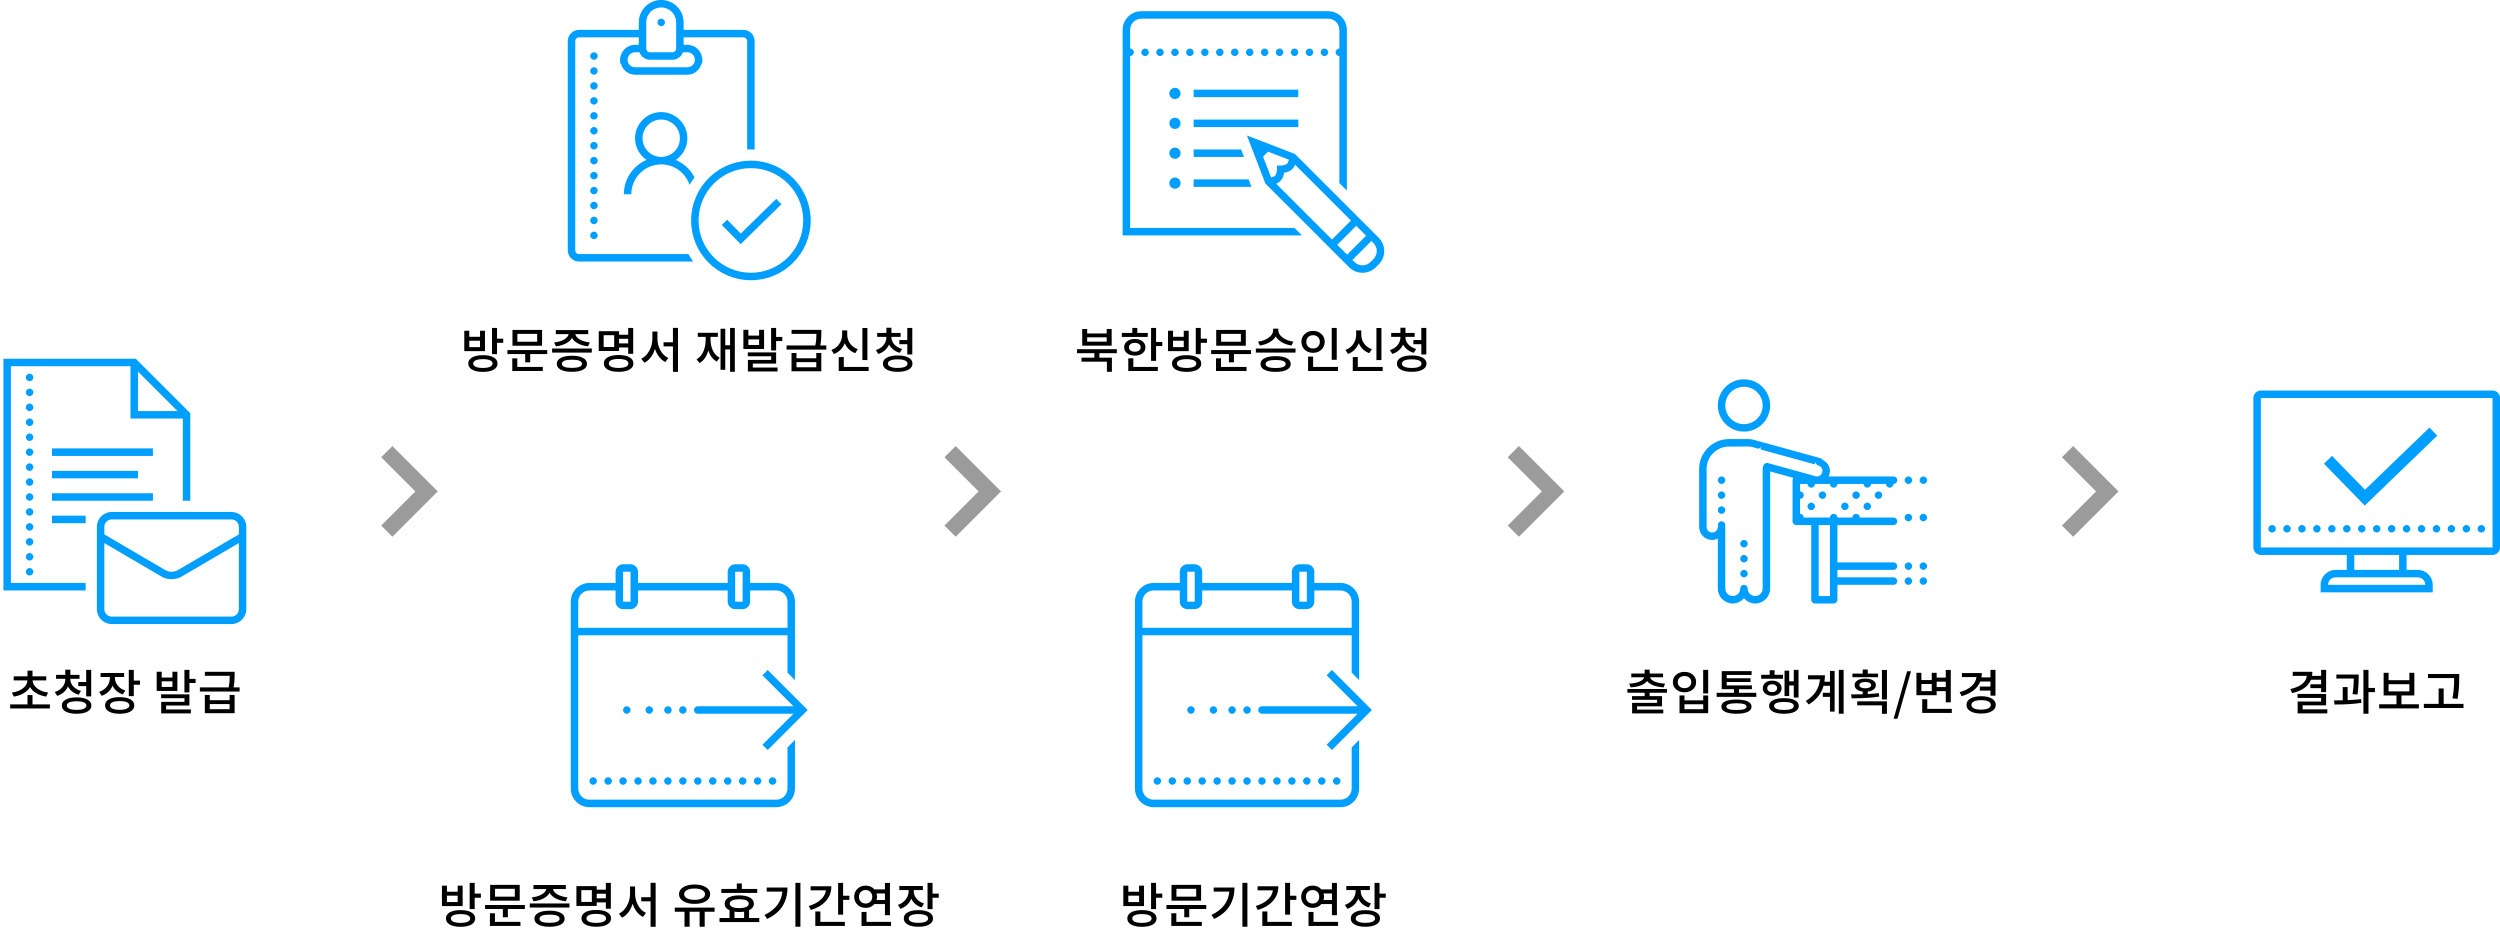 <?xml version="1.0" encoding="UTF-8"?>
<svg width="669px" height="249px" viewBox="0 0 669 249" version="1.1" xmlns="http://www.w3.org/2000/svg" xmlns:xlink="http://www.w3.org/1999/xlink">
    <!-- Generator: Sketch 56.3 (81716) - https://sketch.com -->
    <title>Group 26</title>
    <desc>Created with Sketch.</desc>
    <g id="공통(8)" stroke="none" stroke-width="1" fill="none" fill-rule="evenodd">
        <g id="Group-26" transform="translate(0.919, -0.008)" fill-rule="nonzero">
            <path d="M2.776,186.42 L2.268,185.341 C3.491,185.176 4.478,184.793 5.232,184.19 C5.987,183.588 6.385,182.888 6.428,182.091 L2.749,182.091 L2.749,180.999 L6.441,180.999 L6.441,179.478 L7.78,179.478 L7.78,180.999 L11.46,180.999 L11.46,182.091 L7.793,182.091 C7.837,182.888 8.235,183.588 8.989,184.19 C9.744,184.793 10.731,185.176 11.954,185.341 L11.447,186.42 C10.45,186.264 9.575,185.965 8.82,185.523 C8.066,185.081 7.499,184.53 7.117,183.872 C6.727,184.53 6.156,185.081 5.402,185.523 C4.647,185.965 3.772,186.264 2.776,186.42 Z M7.78,188.5 L12.434,188.5 L12.434,189.592 L1.8,189.592 L1.8,188.5 L6.441,188.5 L6.441,186.004 L7.78,186.004 L7.78,188.5 Z M20.026,182.507 L22.145,182.507 L22.145,179.257 L23.485,179.257 L23.485,186.368 L22.145,186.368 L22.145,183.612 L20.026,183.612 L20.026,182.507 Z M20.755,184.899 L20.131,185.926 C19.472,185.744 18.898,185.458 18.408,185.068 C17.918,184.678 17.539,184.223 17.27,183.703 C17.002,184.301 16.623,184.819 16.133,185.256 C15.643,185.694 15.061,186.017 14.384,186.225 L13.735,185.185 C14.619,184.916 15.31,184.468 15.808,183.839 C16.306,183.211 16.555,182.52 16.555,181.766 L16.555,181.662 L14.085,181.662 L14.085,180.596 L16.555,180.596 L16.555,179.205 L17.907,179.205 L17.907,180.596 L20.364,180.596 L20.364,181.662 L17.895,181.662 L17.895,181.766 C17.895,182.45 18.15,183.081 18.662,183.657 C19.173,184.234 19.87,184.647 20.755,184.899 Z M19.572,189.969 C20.412,189.969 21.06,189.869 21.515,189.67 C21.97,189.47 22.198,189.184 22.198,188.812 C22.198,188.439 21.97,188.155 21.515,187.96 C21.06,187.765 20.412,187.668 19.572,187.668 C18.739,187.668 18.096,187.765 17.641,187.96 C17.186,188.155 16.959,188.439 16.959,188.812 C16.959,189.184 17.186,189.47 17.641,189.67 C18.096,189.869 18.739,189.969 19.572,189.969 Z M16.672,187.213 C17.375,186.823 18.341,186.628 19.572,186.628 C20.802,186.628 21.771,186.821 22.477,187.206 C23.183,187.592 23.537,188.127 23.537,188.812 C23.537,189.496 23.183,190.034 22.477,190.424 C21.771,190.814 20.802,191.009 19.572,191.009 C18.341,191.009 17.375,190.814 16.672,190.424 C15.97,190.034 15.62,189.496 15.62,188.812 C15.62,188.127 15.97,187.594 16.672,187.213 Z M32.611,184.795 L31.96,185.835 C30.66,185.419 29.742,184.634 29.204,183.482 C28.641,184.825 27.671,185.735 26.293,186.212 L25.616,185.159 C26.518,184.847 27.222,184.351 27.729,183.67 C28.236,182.99 28.489,182.238 28.489,181.415 L28.489,181.181 L25.994,181.181 L25.994,180.102 L32.298,180.102 L32.298,181.181 L29.841,181.181 L29.841,181.402 C29.841,182.147 30.084,182.83 30.57,183.449 C31.055,184.069 31.735,184.517 32.611,184.795 Z M29.192,189.657 C29.642,189.856 30.279,189.956 31.102,189.956 C31.926,189.956 32.563,189.854 33.014,189.65 C33.464,189.447 33.69,189.158 33.69,188.786 C33.69,188.404 33.464,188.114 33.014,187.915 C32.563,187.715 31.926,187.616 31.102,187.616 C30.279,187.616 29.642,187.715 29.192,187.915 C28.741,188.114 28.515,188.404 28.515,188.786 C28.515,189.158 28.741,189.449 29.192,189.657 Z M28.23,187.148 C28.932,186.758 29.889,186.563 31.102,186.563 C32.316,186.563 33.271,186.758 33.969,187.148 C34.667,187.538 35.016,188.084 35.016,188.786 C35.016,189.479 34.667,190.023 33.969,190.417 C33.271,190.812 32.316,191.009 31.102,191.009 C29.889,191.009 28.934,190.812 28.236,190.417 C27.538,190.023 27.189,189.479 27.189,188.786 C27.189,188.084 27.536,187.538 28.23,187.148 Z M34.886,182.13 L36.55,182.13 L36.55,183.235 L34.886,183.235 L34.886,186.29 L33.547,186.29 L33.547,179.27 L34.886,179.27 L34.886,182.13 Z M45.221,183.833 L45.221,182.338 L42.347,182.338 L42.347,183.833 L45.221,183.833 Z M46.547,179.764 L46.547,184.899 L41.008,184.899 L41.008,179.764 L42.347,179.764 L42.347,181.311 L45.221,181.311 L45.221,179.764 L46.547,179.764 Z M43.531,188.812 L43.531,189.852 L50.16,189.852 L50.16,190.905 L42.218,190.905 L42.218,187.824 L48.444,187.824 L48.444,186.849 L42.191,186.849 L42.191,185.809 L49.77,185.809 L49.77,188.812 L43.531,188.812 Z M49.77,181.675 L51.422,181.675 L51.422,182.78 L49.77,182.78 L49.77,185.289 L48.431,185.289 L48.431,179.27 L49.77,179.27 L49.77,181.675 Z M60.522,189.787 L60.522,188.422 L55.218,188.422 L55.218,189.787 L60.522,189.787 Z M60.522,187.382 L60.522,185.978 L61.861,185.978 L61.861,190.866 L53.892,190.866 L53.892,185.978 L55.218,185.978 L55.218,187.382 L60.522,187.382 Z M61.587,183.963 L63.2,183.963 L63.2,185.055 L52.566,185.055 L52.566,183.963 L60.261,183.963 C60.461,183.027 60.56,181.991 60.56,180.856 L53.904,180.856 L53.904,179.777 L61.873,179.777 L61.873,180.674 C61.873,181.939 61.778,183.035 61.587,183.963 Z" id="초청장발급" fill="#000000"></path>
            <path d="M620.209,181.909 L617.492,181.909 C616.764,183.694 615.083,184.886 612.448,185.484 L611.98,184.392 C613.341,184.097 614.392,183.646 615.133,183.04 C615.874,182.433 616.292,181.709 616.387,180.869 L612.617,180.869 L612.617,179.79 L617.869,179.79 C617.869,180.197 617.839,180.557 617.778,180.869 L620.209,180.869 L620.209,179.27 L621.548,179.27 L621.548,185.224 L620.209,185.224 L620.209,184.158 L617.336,184.158 L617.336,183.118 L620.209,183.118 L620.209,181.909 Z M615.269,189.826 L621.873,189.826 L621.873,190.905 L613.93,190.905 L613.93,187.746 L620.209,187.746 L620.209,186.771 L613.904,186.771 L613.904,185.705 L621.548,185.705 L621.548,188.747 L615.269,188.747 L615.269,189.826 Z M629.933,185.874 L628.62,185.757 C628.837,184.439 628.945,183.048 628.945,181.584 L624.291,181.584 L624.291,180.505 L630.258,180.505 L630.258,181.285 C630.258,182.957 630.15,184.487 629.933,185.874 Z M627.307,183.872 L627.307,187.369 C628.859,187.299 630.059,187.208 630.908,187.096 L630.973,188.084 C629.153,188.387 626.766,188.539 623.81,188.539 L623.667,187.434 C624.127,187.434 624.902,187.425 625.994,187.408 L625.994,183.872 L627.307,183.872 Z M634.613,184.093 L634.613,185.224 L632.884,185.224 L632.884,191.009 L631.532,191.009 L631.532,179.27 L632.884,179.27 L632.884,184.093 L634.613,184.093 Z M638.266,183.105 L638.266,185.029 L643.83,185.029 L643.83,183.105 L638.266,183.105 Z M641.711,188.474 L646.378,188.474 L646.378,189.579 L635.744,189.579 L635.744,188.474 L640.372,188.474 L640.372,186.108 L636.94,186.108 L636.94,180.05 L638.266,180.05 L638.266,182.026 L643.83,182.026 L643.83,180.05 L645.156,180.05 L645.156,186.108 L641.711,186.108 L641.711,188.474 Z M655.816,181.519 L655.816,181.454 L648.809,181.454 L648.809,180.362 L657.168,180.362 L657.168,181.519 C657.168,183.573 657.017,185.41 656.713,187.031 L655.361,186.888 C655.665,185.354 655.816,183.564 655.816,181.519 Z M653.008,188.37 L658.312,188.37 L658.312,189.475 L647.704,189.475 L647.704,188.37 L651.656,188.37 L651.656,184.236 L653.008,184.236 L653.008,188.37 Z" id="결과보고" fill="#000000"></path>
            <path d="M604.081,104.508 C602.988,104.508 602.081,105.415 602.081,106.508 L602.081,146.508 C602.081,147.601 602.988,148.508 604.081,148.508 L627.081,148.508 L627.081,152.508 L624.081,152.508 C621.884,152.508 620.081,154.31 620.081,156.508 L620.081,158.508 L650.081,158.508 L650.081,156.508 C650.081,154.31 648.279,152.508 646.081,152.508 L643.081,152.508 L643.081,148.508 L666.081,148.508 C667.174,148.508 668.081,147.601 668.081,146.508 L668.081,106.508 C668.081,105.415 667.174,104.508 666.081,104.508 L604.081,104.508 Z M604.081,106.508 L666.081,106.508 L666.081,146.508 L604.081,146.508 L604.081,106.508 Z M649.202,114.428 L631.95,131.064 L623.12,122.004 L620.972,124.1 L631.884,135.295 L651.286,116.588 L649.202,114.428 Z M607.081,140.508 C606.529,140.508 606.081,140.956 606.081,141.508 C606.081,142.06 606.529,142.508 607.081,142.508 C607.633,142.508 608.081,142.06 608.081,141.508 C608.081,140.956 607.633,140.508 607.081,140.508 Z M611.081,140.508 C610.529,140.508 610.081,140.956 610.081,141.508 C610.081,142.06 610.529,142.508 611.081,142.508 C611.633,142.508 612.081,142.06 612.081,141.508 C612.081,140.956 611.633,140.508 611.081,140.508 Z M615.081,140.508 C614.529,140.508 614.081,140.956 614.081,141.508 C614.081,142.06 614.529,142.508 615.081,142.508 C615.633,142.508 616.081,142.06 616.081,141.508 C616.081,140.956 615.633,140.508 615.081,140.508 Z M619.081,140.508 C618.529,140.508 618.081,140.956 618.081,141.508 C618.081,142.06 618.529,142.508 619.081,142.508 C619.633,142.508 620.081,142.06 620.081,141.508 C620.081,140.956 619.633,140.508 619.081,140.508 Z M623.081,140.508 C622.529,140.508 622.081,140.956 622.081,141.508 C622.081,142.06 622.529,142.508 623.081,142.508 C623.633,142.508 624.081,142.06 624.081,141.508 C624.081,140.956 623.633,140.508 623.081,140.508 Z M627.081,140.508 C626.529,140.508 626.081,140.956 626.081,141.508 C626.081,142.06 626.529,142.508 627.081,142.508 C627.633,142.508 628.081,142.06 628.081,141.508 C628.081,140.956 627.633,140.508 627.081,140.508 Z M631.081,140.508 C630.529,140.508 630.081,140.956 630.081,141.508 C630.081,142.06 630.529,142.508 631.081,142.508 C631.633,142.508 632.081,142.06 632.081,141.508 C632.081,140.956 631.633,140.508 631.081,140.508 Z M635.081,140.508 C634.529,140.508 634.081,140.956 634.081,141.508 C634.081,142.06 634.529,142.508 635.081,142.508 C635.633,142.508 636.081,142.06 636.081,141.508 C636.081,140.956 635.633,140.508 635.081,140.508 Z M639.081,140.508 C638.529,140.508 638.081,140.956 638.081,141.508 C638.081,142.06 638.529,142.508 639.081,142.508 C639.633,142.508 640.081,142.06 640.081,141.508 C640.081,140.956 639.633,140.508 639.081,140.508 Z M643.081,140.508 C642.529,140.508 642.081,140.956 642.081,141.508 C642.081,142.06 642.529,142.508 643.081,142.508 C643.633,142.508 644.081,142.06 644.081,141.508 C644.081,140.956 643.633,140.508 643.081,140.508 Z M647.081,140.508 C646.529,140.508 646.081,140.956 646.081,141.508 C646.081,142.06 646.529,142.508 647.081,142.508 C647.633,142.508 648.081,142.06 648.081,141.508 C648.081,140.956 647.633,140.508 647.081,140.508 Z M651.081,140.508 C650.529,140.508 650.081,140.956 650.081,141.508 C650.081,142.06 650.529,142.508 651.081,142.508 C651.633,142.508 652.081,142.06 652.081,141.508 C652.081,140.956 651.633,140.508 651.081,140.508 Z M655.081,140.508 C654.529,140.508 654.081,140.956 654.081,141.508 C654.081,142.06 654.529,142.508 655.081,142.508 C655.633,142.508 656.081,142.06 656.081,141.508 C656.081,140.956 655.633,140.508 655.081,140.508 Z M659.081,140.508 C658.529,140.508 658.081,140.956 658.081,141.508 C658.081,142.06 658.529,142.508 659.081,142.508 C659.633,142.508 660.081,142.06 660.081,141.508 C660.081,140.956 659.633,140.508 659.081,140.508 Z M663.081,140.508 C662.529,140.508 662.081,140.956 662.081,141.508 C662.081,142.06 662.529,142.508 663.081,142.508 C663.633,142.508 664.081,142.06 664.081,141.508 C664.081,140.956 663.633,140.508 663.081,140.508 Z M629.081,148.508 L641.081,148.508 L641.081,152.508 L629.081,152.508 L629.081,148.508 Z M624.081,154.508 L646.081,154.508 C647.198,154.508 648.081,155.391 648.081,156.508 L622.081,156.508 C622.081,155.391 622.965,154.508 624.081,154.508 Z" id="Shape" fill="#009EFF"></path>
            <path d="M121.556,241.405 L121.556,239.689 L118.683,239.689 L118.683,241.405 L121.556,241.405 Z M122.882,237.011 L122.882,242.471 L117.344,242.471 L117.344,237.011 L118.683,237.011 L118.683,238.636 L121.556,238.636 L121.556,237.011 L122.882,237.011 Z M120.412,246.67 C120.862,246.869 121.499,246.969 122.323,246.969 C123.146,246.969 123.783,246.867 124.234,246.663 C124.684,246.46 124.91,246.167 124.91,245.786 C124.91,245.413 124.684,245.125 124.234,244.921 C123.783,244.718 123.146,244.616 122.323,244.616 C121.499,244.616 120.862,244.718 120.412,244.921 C119.961,245.125 119.736,245.413 119.736,245.786 C119.736,246.167 119.961,246.462 120.412,246.67 Z M119.45,244.148 C120.152,243.749 121.109,243.55 122.323,243.55 C123.536,243.55 124.492,243.749 125.189,244.148 C125.887,244.546 126.236,245.092 126.236,245.786 C126.236,246.488 125.887,247.036 125.189,247.43 C124.492,247.825 123.536,248.022 122.323,248.022 C121.109,248.022 120.154,247.825 119.456,247.43 C118.759,247.036 118.41,246.488 118.41,245.786 C118.41,245.092 118.756,244.546 119.45,244.148 Z M126.106,239.13 L127.77,239.13 L127.77,240.235 L126.106,240.235 L126.106,243.277 L124.767,243.277 L124.767,236.27 L126.106,236.27 L126.106,239.13 Z M136.844,239.962 L136.844,237.856 L131.553,237.856 L131.553,239.962 L136.844,239.962 Z M138.157,236.79 L138.157,241.028 L130.24,241.028 L130.24,236.79 L138.157,236.79 Z M131.527,244.395 L131.527,246.696 L138.352,246.696 L138.352,247.788 L130.188,247.788 L130.188,244.395 L131.527,244.395 Z M128.888,242.185 L139.535,242.185 L139.535,243.264 L134.985,243.264 L134.985,245.461 L133.646,245.461 L133.646,243.264 L128.888,243.264 L128.888,242.185 Z M141.862,241.184 L141.381,240.144 C142.455,240.031 143.348,239.767 144.059,239.351 C144.769,238.935 145.168,238.458 145.255,237.921 L141.836,237.921 L141.836,236.842 L150.507,236.842 L150.507,237.921 L147.062,237.921 C147.148,238.458 147.547,238.935 148.258,239.351 C148.968,239.767 149.861,240.031 150.936,240.144 L150.468,241.184 C149.428,241.071 148.529,240.815 147.77,240.417 C147.012,240.018 146.477,239.515 146.165,238.909 C145.844,239.515 145.305,240.018 144.546,240.417 C143.788,240.815 142.893,241.071 141.862,241.184 Z M146.139,246.956 C147.005,246.956 147.671,246.863 148.134,246.676 C148.598,246.49 148.83,246.219 148.83,245.864 C148.83,245.127 147.933,244.759 146.139,244.759 C144.353,244.759 143.461,245.127 143.461,245.864 C143.461,246.592 144.353,246.956 146.139,246.956 Z M146.139,243.706 C147.404,243.706 148.394,243.896 149.109,244.278 C149.824,244.659 150.182,245.188 150.182,245.864 C150.182,246.54 149.824,247.066 149.109,247.443 C148.394,247.82 147.404,248.009 146.139,248.009 C144.873,248.009 143.883,247.82 143.168,247.443 C142.453,247.066 142.096,246.54 142.096,245.864 C142.096,245.188 142.455,244.659 143.175,244.278 C143.894,243.896 144.882,243.706 146.139,243.706 Z M140.848,241.782 L151.469,241.782 L151.469,242.861 L140.848,242.861 L140.848,241.782 Z M157.462,241.366 L157.462,238.207 L154.641,238.207 L154.641,241.366 L157.462,241.366 Z M161.206,239.169 L158.762,239.169 L158.762,240.404 L161.206,240.404 L161.206,239.169 Z M158.762,241.496 L158.762,242.432 L153.328,242.432 L153.328,237.141 L158.762,237.141 L158.762,238.077 L161.206,238.077 L161.206,236.27 L162.545,236.27 L162.545,243.186 L161.206,243.186 L161.206,241.496 L158.762,241.496 Z M156.695,246.657 C157.154,246.865 157.8,246.969 158.632,246.969 C159.464,246.969 160.109,246.865 160.569,246.657 C161.028,246.449 161.258,246.15 161.258,245.76 C161.258,245.378 161.028,245.084 160.569,244.876 C160.109,244.668 159.464,244.564 158.632,244.564 C157.8,244.564 157.156,244.668 156.701,244.876 C156.246,245.084 156.019,245.378 156.019,245.76 C156.019,246.15 156.244,246.449 156.695,246.657 Z M155.733,244.109 C156.435,243.71 157.401,243.511 158.632,243.511 C159.862,243.511 160.831,243.71 161.537,244.109 C162.244,244.507 162.597,245.058 162.597,245.76 C162.597,246.462 162.244,247.012 161.537,247.411 C160.831,247.809 159.862,248.009 158.632,248.009 C157.401,248.009 156.435,247.809 155.733,247.411 C155.031,247.012 154.68,246.462 154.68,245.76 C154.68,245.058 155.031,244.507 155.733,244.109 Z M169.032,237.219 L169.032,239.156 C169.032,240.265 169.296,241.299 169.825,242.256 C170.353,243.214 171.06,243.896 171.944,244.304 L171.151,245.383 C170.501,245.062 169.94,244.596 169.467,243.985 C168.995,243.374 168.629,242.666 168.369,241.86 C167.805,243.662 166.865,244.902 165.548,245.578 L164.703,244.512 C165.604,244.07 166.326,243.348 166.867,242.347 C167.409,241.346 167.68,240.282 167.68,239.156 L167.68,237.219 L169.032,237.219 Z M173.179,236.244 L174.531,236.244 L174.531,248.022 L173.179,248.022 L173.179,241.197 L170.67,241.197 L170.67,240.105 L173.179,240.105 L173.179,236.244 Z M184.957,237.778 C184.107,237.778 183.429,237.912 182.922,238.181 C182.415,238.449 182.162,238.818 182.162,239.286 C182.162,239.754 182.415,240.124 182.922,240.397 C183.429,240.67 184.107,240.807 184.957,240.807 C185.806,240.807 186.482,240.67 186.985,240.397 C187.487,240.124 187.739,239.754 187.739,239.286 C187.739,238.818 187.485,238.449 186.978,238.181 C186.471,237.912 185.797,237.778 184.957,237.778 Z M184.957,241.886 C183.709,241.886 182.701,241.65 181.934,241.177 C181.167,240.705 180.784,240.074 180.784,239.286 C180.784,238.506 181.167,237.88 181.934,237.407 C182.701,236.935 183.709,236.699 184.957,236.699 C186.196,236.699 187.199,236.935 187.966,237.407 C188.733,237.88 189.117,238.506 189.117,239.286 C189.117,240.074 188.733,240.705 187.966,241.177 C187.199,241.65 186.196,241.886 184.957,241.886 Z M190.3,242.887 L190.313,243.992 L187.661,243.992 L187.661,248.009 L186.296,248.009 L186.296,243.992 L183.618,243.992 L183.618,248.009 L182.253,248.009 L182.253,243.992 L179.653,243.992 L179.653,242.887 L190.3,242.887 Z M201.714,237.882 L201.714,238.961 L192.107,238.961 L192.107,237.882 L196.254,237.882 L196.254,236.426 L197.593,236.426 L197.593,237.882 L201.714,237.882 Z M195.63,243.966 L195.63,245.656 L198.204,245.656 L198.204,243.966 C197.831,244.026 197.398,244.057 196.904,244.057 C196.418,244.057 195.994,244.026 195.63,243.966 Z M196.904,240.651 C196.098,240.651 195.474,240.753 195.032,240.956 C194.59,241.16 194.369,241.452 194.369,241.834 C194.369,242.206 194.592,242.497 195.038,242.705 C195.485,242.913 196.106,243.017 196.904,243.017 C197.71,243.017 198.336,242.913 198.782,242.705 C199.229,242.497 199.452,242.206 199.452,241.834 C199.452,241.452 199.231,241.16 198.789,240.956 C198.347,240.753 197.718,240.651 196.904,240.651 Z M199.53,245.656 L202.26,245.656 L202.26,246.761 L191.626,246.761 L191.626,245.656 L194.304,245.656 L194.304,243.589 C193.437,243.199 193.004,242.614 193.004,241.834 C193.004,241.132 193.35,240.586 194.044,240.196 C194.737,239.806 195.69,239.611 196.904,239.611 C198.117,239.611 199.073,239.808 199.77,240.202 C200.468,240.597 200.817,241.14 200.817,241.834 C200.817,242.596 200.388,243.181 199.53,243.589 L199.53,245.656 Z M204.249,237.505 L209.813,237.505 C209.813,239.359 209.388,240.991 208.539,242.399 C207.689,243.808 206.303,244.98 204.379,245.916 L203.664,244.85 C206.61,243.437 208.201,241.353 208.435,238.597 L204.249,238.597 L204.249,237.505 Z M211.932,236.27 L213.271,236.27 L213.271,248.009 L211.932,248.009 L211.932,236.27 Z M216.001,237.167 L221.552,237.167 C221.552,238.701 221.071,240.012 220.109,241.099 C219.147,242.187 217.799,242.995 216.066,243.524 L215.507,242.458 C216.85,242.05 217.923,241.481 218.724,240.748 C219.526,240.016 219.983,239.186 220.096,238.259 L216.001,238.259 L216.001,237.167 Z M218.614,243.914 L218.614,246.696 L225.166,246.696 L225.166,247.788 L217.262,247.788 L217.262,243.914 L218.614,243.914 Z M224.698,239.702 L226.375,239.702 L226.375,240.807 L224.698,240.807 L224.698,244.772 L223.359,244.772 L223.359,236.27 L224.698,236.27 L224.698,239.702 Z M228.936,239.975 C228.936,240.512 229.105,240.95 229.443,241.288 C229.781,241.626 230.21,241.795 230.73,241.795 C231.241,241.795 231.664,241.626 231.997,241.288 C232.331,240.95 232.498,240.512 232.498,239.975 C232.498,239.446 232.329,239.015 231.991,238.681 C231.653,238.348 231.232,238.181 230.73,238.181 C230.21,238.181 229.781,238.348 229.443,238.681 C229.105,239.015 228.936,239.446 228.936,239.975 Z M235.891,239.104 L233.642,239.104 C233.728,239.364 233.772,239.654 233.772,239.975 C233.772,240.295 233.728,240.586 233.642,240.846 L235.891,240.846 L235.891,239.104 Z M235.891,241.938 L233.07,241.938 C232.48,242.631 231.7,242.969 230.73,242.952 C229.854,242.952 229.124,242.67 228.539,242.107 C227.954,241.543 227.662,240.833 227.662,239.975 C227.662,239.117 227.954,238.406 228.539,237.843 C229.124,237.279 229.854,236.998 230.73,236.998 C231.7,236.998 232.48,237.336 233.07,238.012 L235.891,238.012 L235.891,236.283 L237.23,236.283 L237.23,244.915 L235.891,244.915 L235.891,241.938 Z M230.964,246.696 L237.529,246.696 L237.529,247.788 L229.625,247.788 L229.625,244.044 L230.964,244.044 L230.964,246.696 Z M246.356,241.795 L245.706,242.835 C244.406,242.419 243.487,241.634 242.95,240.482 C242.386,241.825 241.416,242.735 240.038,243.212 L239.362,242.159 C240.263,241.847 240.967,241.351 241.474,240.67 C241.981,239.99 242.235,239.238 242.235,238.415 L242.235,238.181 L239.739,238.181 L239.739,237.102 L246.044,237.102 L246.044,238.181 L243.587,238.181 L243.587,238.402 C243.587,239.147 243.829,239.83 244.315,240.449 C244.8,241.069 245.48,241.517 246.356,241.795 Z M242.937,246.657 C243.387,246.856 244.024,246.956 244.848,246.956 C245.671,246.956 246.308,246.854 246.759,246.65 C247.209,246.447 247.435,246.158 247.435,245.786 C247.435,245.404 247.209,245.114 246.759,244.915 C246.308,244.715 245.671,244.616 244.848,244.616 C244.024,244.616 243.387,244.715 242.937,244.915 C242.486,245.114 242.261,245.404 242.261,245.786 C242.261,246.158 242.486,246.449 242.937,246.657 Z M241.975,244.148 C242.677,243.758 243.634,243.563 244.848,243.563 C246.061,243.563 247.017,243.758 247.714,244.148 C248.412,244.538 248.761,245.084 248.761,245.786 C248.761,246.479 248.412,247.023 247.714,247.417 C247.017,247.812 246.061,248.009 244.848,248.009 C243.634,248.009 242.679,247.812 241.981,247.417 C241.284,247.023 240.935,246.479 240.935,245.786 C240.935,245.084 241.281,244.538 241.975,244.148 Z M248.631,239.13 L250.295,239.13 L250.295,240.235 L248.631,240.235 L248.631,243.29 L247.292,243.29 L247.292,236.27 L248.631,236.27 L248.631,239.13 Z" id="방문증명서유효기간연장" fill="#000000"></path>
            <path d="M127.536,92.905 L127.536,91.189 L124.663,91.189 L124.663,92.905 L127.536,92.905 Z M128.862,88.511 L128.862,93.971 L123.324,93.971 L123.324,88.511 L124.663,88.511 L124.663,90.136 L127.536,90.136 L127.536,88.511 L128.862,88.511 Z M126.392,98.17 C126.842,98.369 127.479,98.469 128.303,98.469 C129.126,98.469 129.763,98.367 130.214,98.163 C130.664,97.96 130.89,97.667 130.89,97.286 C130.89,96.913 130.664,96.625 130.214,96.421 C129.763,96.218 129.126,96.116 128.303,96.116 C127.479,96.116 126.842,96.218 126.392,96.421 C125.941,96.625 125.716,96.913 125.716,97.286 C125.716,97.667 125.941,97.962 126.392,98.17 Z M125.43,95.648 C126.132,95.249 127.089,95.05 128.303,95.05 C129.516,95.05 130.472,95.249 131.169,95.648 C131.867,96.046 132.216,96.592 132.216,97.286 C132.216,97.988 131.867,98.536 131.169,98.93 C130.472,99.325 129.516,99.522 128.303,99.522 C127.089,99.522 126.134,99.325 125.436,98.93 C124.739,98.536 124.39,97.988 124.39,97.286 C124.39,96.592 124.736,96.046 125.43,95.648 Z M132.086,90.63 L133.75,90.63 L133.75,91.735 L132.086,91.735 L132.086,94.777 L130.747,94.777 L130.747,87.77 L132.086,87.77 L132.086,90.63 Z M142.824,91.462 L142.824,89.356 L137.533,89.356 L137.533,91.462 L142.824,91.462 Z M144.137,88.29 L144.137,92.528 L136.22,92.528 L136.22,88.29 L144.137,88.29 Z M137.507,95.895 L137.507,98.196 L144.332,98.196 L144.332,99.288 L136.168,99.288 L136.168,95.895 L137.507,95.895 Z M134.868,93.685 L145.515,93.685 L145.515,94.764 L140.965,94.764 L140.965,96.961 L139.626,96.961 L139.626,94.764 L134.868,94.764 L134.868,93.685 Z M147.842,92.684 L147.361,91.644 C148.435,91.531 149.328,91.267 150.039,90.851 C150.749,90.435 151.148,89.958 151.235,89.421 L147.816,89.421 L147.816,88.342 L156.487,88.342 L156.487,89.421 L153.042,89.421 C153.128,89.958 153.527,90.435 154.238,90.851 C154.948,91.267 155.841,91.531 156.916,91.644 L156.448,92.684 C155.408,92.571 154.509,92.315 153.75,91.917 C152.992,91.518 152.457,91.015 152.145,90.409 C151.824,91.015 151.285,91.518 150.526,91.917 C149.768,92.315 148.873,92.571 147.842,92.684 Z M152.119,98.456 C152.985,98.456 153.651,98.363 154.114,98.176 C154.578,97.99 154.81,97.719 154.81,97.364 C154.81,96.627 153.913,96.259 152.119,96.259 C150.333,96.259 149.441,96.627 149.441,97.364 C149.441,98.092 150.333,98.456 152.119,98.456 Z M152.119,95.206 C153.384,95.206 154.374,95.396 155.089,95.778 C155.804,96.159 156.162,96.688 156.162,97.364 C156.162,98.04 155.804,98.566 155.089,98.943 C154.374,99.32 153.384,99.509 152.119,99.509 C150.853,99.509 149.863,99.32 149.148,98.943 C148.433,98.566 148.076,98.04 148.076,97.364 C148.076,96.688 148.435,96.159 149.155,95.778 C149.874,95.396 150.862,95.206 152.119,95.206 Z M146.828,93.282 L157.449,93.282 L157.449,94.361 L146.828,94.361 L146.828,93.282 Z M163.442,92.866 L163.442,89.707 L160.621,89.707 L160.621,92.866 L163.442,92.866 Z M167.186,90.669 L164.742,90.669 L164.742,91.904 L167.186,91.904 L167.186,90.669 Z M164.742,92.996 L164.742,93.932 L159.308,93.932 L159.308,88.641 L164.742,88.641 L164.742,89.577 L167.186,89.577 L167.186,87.77 L168.525,87.77 L168.525,94.686 L167.186,94.686 L167.186,92.996 L164.742,92.996 Z M162.675,98.157 C163.134,98.365 163.78,98.469 164.612,98.469 C165.444,98.469 166.089,98.365 166.549,98.157 C167.008,97.949 167.238,97.65 167.238,97.26 C167.238,96.878 167.008,96.584 166.549,96.376 C166.089,96.168 165.444,96.064 164.612,96.064 C163.78,96.064 163.136,96.168 162.681,96.376 C162.226,96.584 161.999,96.878 161.999,97.26 C161.999,97.65 162.224,97.949 162.675,98.157 Z M161.713,95.609 C162.415,95.21 163.381,95.011 164.612,95.011 C165.842,95.011 166.811,95.21 167.517,95.609 C168.224,96.007 168.577,96.558 168.577,97.26 C168.577,97.962 168.224,98.512 167.517,98.911 C166.811,99.309 165.842,99.509 164.612,99.509 C163.381,99.509 162.415,99.309 161.713,98.911 C161.011,98.512 160.66,97.962 160.66,97.26 C160.66,96.558 161.011,96.007 161.713,95.609 Z M175.012,88.719 L175.012,90.656 C175.012,91.765 175.276,92.799 175.805,93.756 C176.333,94.714 177.04,95.396 177.924,95.804 L177.131,96.883 C176.481,96.562 175.92,96.096 175.447,95.485 C174.975,94.874 174.609,94.166 174.349,93.36 C173.785,95.162 172.845,96.402 171.528,97.078 L170.683,96.012 C171.584,95.57 172.306,94.848 172.847,93.847 C173.389,92.846 173.66,91.782 173.66,90.656 L173.66,88.719 L175.012,88.719 Z M179.159,87.744 L180.511,87.744 L180.511,99.522 L179.159,99.522 L179.159,92.697 L176.65,92.697 L176.65,91.605 L179.159,91.605 L179.159,87.744 Z M189.221,90.162 L189.221,90.812 C189.221,91.93 189.424,92.924 189.832,93.795 C190.239,94.666 190.85,95.314 191.665,95.739 L190.885,96.766 C189.836,96.194 189.078,95.201 188.61,93.789 C188.185,95.375 187.414,96.501 186.296,97.169 L185.477,96.168 C186.3,95.691 186.913,94.983 187.316,94.042 C187.719,93.102 187.921,92.025 187.921,90.812 L187.921,90.162 L185.802,90.162 L185.802,89.057 L191.184,89.057 L191.184,90.162 L189.221,90.162 Z M194.447,87.757 L195.721,87.757 L195.721,99.509 L194.447,99.509 L194.447,93.503 L193.16,93.503 L193.16,98.963 L191.899,98.963 L191.899,87.978 L193.16,87.978 L193.16,92.398 L194.447,92.398 L194.447,87.757 Z M202.221,92.333 L202.221,90.838 L199.348,90.838 L199.348,92.333 L202.221,92.333 Z M203.547,88.264 L203.547,93.399 L198.009,93.399 L198.009,88.264 L199.348,88.264 L199.348,89.811 L202.221,89.811 L202.221,88.264 L203.547,88.264 Z M200.531,97.312 L200.531,98.352 L207.161,98.352 L207.161,99.405 L199.218,99.405 L199.218,96.324 L205.445,96.324 L205.445,95.349 L199.192,95.349 L199.192,94.309 L206.771,94.309 L206.771,97.312 L200.531,97.312 Z M206.771,90.175 L208.422,90.175 L208.422,91.28 L206.771,91.28 L206.771,93.789 L205.432,93.789 L205.432,87.77 L206.771,87.77 L206.771,90.175 Z M217.522,98.287 L217.522,96.922 L212.218,96.922 L212.218,98.287 L217.522,98.287 Z M217.522,95.882 L217.522,94.478 L218.861,94.478 L218.861,99.366 L210.892,99.366 L210.892,94.478 L212.218,94.478 L212.218,95.882 L217.522,95.882 Z M218.588,92.463 L220.2,92.463 L220.2,93.555 L209.566,93.555 L209.566,92.463 L217.262,92.463 C217.461,91.527 217.561,90.491 217.561,89.356 L210.905,89.356 L210.905,88.277 L218.874,88.277 L218.874,89.174 C218.874,90.439 218.778,91.535 218.588,92.463 Z M231.198,87.783 L231.198,96.363 L229.859,96.363 L229.859,87.783 L231.198,87.783 Z M228.637,93.451 L227.948,94.517 C226.613,94.023 225.677,93.13 225.14,91.839 C224.559,93.26 223.597,94.226 222.254,94.738 L221.565,93.659 C222.466,93.329 223.17,92.79 223.677,92.04 C224.184,91.291 224.438,90.474 224.438,89.59 L224.438,88.42 L225.803,88.42 L225.803,89.59 C225.803,90.439 226.054,91.219 226.557,91.93 C227.059,92.64 227.753,93.147 228.637,93.451 Z M224.88,98.196 L231.536,98.196 L231.536,99.288 L223.528,99.288 L223.528,95.557 L224.88,95.557 L224.88,98.196 Z M239.752,91.007 L241.871,91.007 L241.871,87.757 L243.21,87.757 L243.21,94.868 L241.871,94.868 L241.871,92.112 L239.752,92.112 L239.752,91.007 Z M240.48,93.399 L239.856,94.426 C239.197,94.244 238.623,93.958 238.133,93.568 C237.644,93.178 237.264,92.723 236.996,92.203 C236.727,92.801 236.348,93.319 235.858,93.756 C235.369,94.194 234.786,94.517 234.11,94.725 L233.46,93.685 C234.344,93.416 235.035,92.968 235.533,92.339 C236.032,91.711 236.281,91.02 236.281,90.266 L236.281,90.162 L233.811,90.162 L233.811,89.096 L236.281,89.096 L236.281,87.705 L237.633,87.705 L237.633,89.096 L240.09,89.096 L240.09,90.162 L237.62,90.162 L237.62,90.266 C237.62,90.95 237.875,91.581 238.387,92.157 C238.898,92.734 239.596,93.147 240.48,93.399 Z M239.297,98.469 C240.137,98.469 240.785,98.369 241.24,98.17 C241.695,97.97 241.923,97.684 241.923,97.312 C241.923,96.939 241.695,96.655 241.24,96.46 C240.785,96.265 240.137,96.168 239.297,96.168 C238.465,96.168 237.821,96.265 237.366,96.46 C236.911,96.655 236.684,96.939 236.684,97.312 C236.684,97.684 236.911,97.97 237.366,98.17 C237.821,98.369 238.465,98.469 239.297,98.469 Z M236.398,95.713 C237.1,95.323 238.066,95.128 239.297,95.128 C240.527,95.128 241.496,95.321 242.202,95.706 C242.909,96.092 243.262,96.627 243.262,97.312 C243.262,97.996 242.909,98.534 242.202,98.924 C241.496,99.314 240.527,99.509 239.297,99.509 C238.066,99.509 237.1,99.314 236.398,98.924 C235.696,98.534 235.345,97.996 235.345,97.312 C235.345,96.627 235.696,96.094 236.398,95.713 Z" id="방문증명서재발급신청" fill="#000000"></path>
            <path d="M165.813,151.008 C164.72,151.008 163.813,151.915 163.813,153.008 L163.813,156.008 L156.813,156.008 C154.056,156.008 151.813,158.251 151.813,161.008 L151.813,211.008 C151.813,213.765 154.056,216.008 156.813,216.008 L206.813,216.008 C209.57,216.008 211.813,213.765 211.813,211.008 L211.813,198.008 L209.813,200.008 L209.813,211.008 C209.813,212.662 208.467,214.008 206.813,214.008 L156.813,214.008 C155.159,214.008 153.813,212.662 153.813,211.008 L153.813,170.008 L209.813,170.008 L209.813,180.008 L211.813,182.008 L211.813,161.008 C211.813,158.251 209.57,156.008 206.813,156.008 L199.813,156.008 L199.813,153.008 C199.813,151.915 198.906,151.008 197.813,151.008 L195.813,151.008 C194.72,151.008 193.813,151.915 193.813,153.008 L193.813,156.008 L169.813,156.008 L169.813,153.008 C169.813,151.915 168.906,151.008 167.813,151.008 L165.813,151.008 Z M165.813,153.008 L167.813,153.008 L167.813,161.008 L165.813,161.008 L165.813,153.008 Z M195.813,153.008 L197.813,153.008 L197.813,161.008 L195.813,161.008 L195.813,153.008 Z M156.813,158.008 L163.813,158.008 L163.813,161.008 C163.813,162.101 164.72,163.008 165.813,163.008 L167.813,163.008 C168.906,163.008 169.813,162.101 169.813,161.008 L169.813,158.008 L193.813,158.008 L193.813,161.008 C193.813,162.101 194.72,163.008 195.813,163.008 L197.813,163.008 C198.906,163.008 199.813,162.101 199.813,161.008 L199.813,158.008 L206.813,158.008 C208.467,158.008 209.813,159.354 209.813,161.008 L209.813,168.008 L153.813,168.008 L153.813,161.008 C153.813,159.354 155.159,158.008 156.813,158.008 Z M204.52,179.301 L203.106,180.715 L211.399,189.008 L185.813,189.008 C185.453,189.003 185.117,189.192 184.935,189.504 C184.754,189.815 184.754,190.2 184.935,190.512 C185.117,190.823 185.453,191.013 185.813,191.008 L211.399,191.008 L203.106,199.301 L204.52,200.715 L214.432,190.803 C214.505,190.748 214.569,190.684 214.624,190.611 L215.227,190.008 L214.62,189.4 C214.567,189.331 214.505,189.268 214.436,189.215 C214.434,189.214 214.432,189.212 214.43,189.211 L204.52,179.301 Z M166.813,189.008 C166.261,189.008 165.813,189.456 165.813,190.008 C165.813,190.56 166.261,191.008 166.813,191.008 C167.366,191.008 167.813,190.56 167.813,190.008 C167.813,189.456 167.366,189.008 166.813,189.008 Z M172.813,189.008 C172.261,189.008 171.813,189.456 171.813,190.008 C171.813,190.56 172.261,191.008 172.813,191.008 C173.366,191.008 173.813,190.56 173.813,190.008 C173.813,189.456 173.366,189.008 172.813,189.008 Z M177.813,189.008 C177.261,189.008 176.813,189.456 176.813,190.008 C176.813,190.56 177.261,191.008 177.813,191.008 C178.366,191.008 178.813,190.56 178.813,190.008 C178.813,189.456 178.366,189.008 177.813,189.008 Z M181.813,189.008 C181.261,189.008 180.813,189.456 180.813,190.008 C180.813,190.56 181.261,191.008 181.813,191.008 C182.366,191.008 182.813,190.56 182.813,190.008 C182.813,189.456 182.366,189.008 181.813,189.008 Z M157.813,208.008 C157.261,208.008 156.813,208.456 156.813,209.008 C156.813,209.56 157.261,210.008 157.813,210.008 C158.366,210.008 158.813,209.56 158.813,209.008 C158.813,208.456 158.366,208.008 157.813,208.008 Z M161.813,208.008 C161.261,208.008 160.813,208.456 160.813,209.008 C160.813,209.56 161.261,210.008 161.813,210.008 C162.366,210.008 162.813,209.56 162.813,209.008 C162.813,208.456 162.366,208.008 161.813,208.008 Z M165.813,208.008 C165.261,208.008 164.813,208.456 164.813,209.008 C164.813,209.56 165.261,210.008 165.813,210.008 C166.366,210.008 166.813,209.56 166.813,209.008 C166.813,208.456 166.366,208.008 165.813,208.008 Z M169.813,208.008 C169.261,208.008 168.813,208.456 168.813,209.008 C168.813,209.56 169.261,210.008 169.813,210.008 C170.366,210.008 170.813,209.56 170.813,209.008 C170.813,208.456 170.366,208.008 169.813,208.008 Z M173.813,208.008 C173.261,208.008 172.813,208.456 172.813,209.008 C172.813,209.56 173.261,210.008 173.813,210.008 C174.366,210.008 174.813,209.56 174.813,209.008 C174.813,208.456 174.366,208.008 173.813,208.008 Z M177.813,208.008 C177.261,208.008 176.813,208.456 176.813,209.008 C176.813,209.56 177.261,210.008 177.813,210.008 C178.366,210.008 178.813,209.56 178.813,209.008 C178.813,208.456 178.366,208.008 177.813,208.008 Z M181.813,208.008 C181.261,208.008 180.813,208.456 180.813,209.008 C180.813,209.56 181.261,210.008 181.813,210.008 C182.366,210.008 182.813,209.56 182.813,209.008 C182.813,208.456 182.366,208.008 181.813,208.008 Z M185.813,208.008 C185.261,208.008 184.813,208.456 184.813,209.008 C184.813,209.56 185.261,210.008 185.813,210.008 C186.366,210.008 186.813,209.56 186.813,209.008 C186.813,208.456 186.366,208.008 185.813,208.008 Z M189.813,208.008 C189.261,208.008 188.813,208.456 188.813,209.008 C188.813,209.56 189.261,210.008 189.813,210.008 C190.366,210.008 190.813,209.56 190.813,209.008 C190.813,208.456 190.366,208.008 189.813,208.008 Z M193.813,208.008 C193.261,208.008 192.813,208.456 192.813,209.008 C192.813,209.56 193.261,210.008 193.813,210.008 C194.366,210.008 194.813,209.56 194.813,209.008 C194.813,208.456 194.366,208.008 193.813,208.008 Z M197.813,208.008 C197.261,208.008 196.813,208.456 196.813,209.008 C196.813,209.56 197.261,210.008 197.813,210.008 C198.366,210.008 198.813,209.56 198.813,209.008 C198.813,208.456 198.366,208.008 197.813,208.008 Z M201.813,208.008 C201.261,208.008 200.813,208.456 200.813,209.008 C200.813,209.56 201.261,210.008 201.813,210.008 C202.366,210.008 202.813,209.56 202.813,209.008 C202.813,208.456 202.366,208.008 201.813,208.008 Z M205.813,208.008 C205.261,208.008 204.813,208.456 204.813,209.008 C204.813,209.56 205.261,210.008 205.813,210.008 C206.366,210.008 206.813,209.56 206.813,209.008 C206.813,208.456 206.366,208.008 205.813,208.008 Z" id="Shape" fill="#009EFF"></path>
            <path d="M303.894,241.405 L303.894,239.689 L301.021,239.689 L301.021,241.405 L303.894,241.405 Z M305.22,237.011 L305.22,242.471 L299.682,242.471 L299.682,237.011 L301.021,237.011 L301.021,238.636 L303.894,238.636 L303.894,237.011 L305.22,237.011 Z M302.75,246.67 C303.201,246.869 303.838,246.969 304.661,246.969 C305.484,246.969 306.121,246.867 306.572,246.663 C307.023,246.46 307.248,246.167 307.248,245.786 C307.248,245.413 307.023,245.125 306.572,244.921 C306.121,244.718 305.484,244.616 304.661,244.616 C303.838,244.616 303.201,244.718 302.75,244.921 C302.299,245.125 302.074,245.413 302.074,245.786 C302.074,246.167 302.299,246.462 302.75,246.67 Z M301.788,244.148 C302.49,243.749 303.448,243.55 304.661,243.55 C305.874,243.55 306.83,243.749 307.527,244.148 C308.225,244.546 308.574,245.092 308.574,245.786 C308.574,246.488 308.225,247.036 307.527,247.43 C306.83,247.825 305.874,248.022 304.661,248.022 C303.448,248.022 302.492,247.825 301.794,247.43 C301.097,247.036 300.748,246.488 300.748,245.786 C300.748,245.092 301.095,244.546 301.788,244.148 Z M308.444,239.13 L310.108,239.13 L310.108,240.235 L308.444,240.235 L308.444,243.277 L307.105,243.277 L307.105,236.27 L308.444,236.27 L308.444,239.13 Z M319.182,239.962 L319.182,237.856 L313.891,237.856 L313.891,239.962 L319.182,239.962 Z M320.495,236.79 L320.495,241.028 L312.578,241.028 L312.578,236.79 L320.495,236.79 Z M313.865,244.395 L313.865,246.696 L320.69,246.696 L320.69,247.788 L312.526,247.788 L312.526,244.395 L313.865,244.395 Z M311.226,242.185 L321.873,242.185 L321.873,243.264 L317.323,243.264 L317.323,245.461 L315.984,245.461 L315.984,243.264 L311.226,243.264 L311.226,242.185 Z M323.862,237.505 L329.426,237.505 C329.426,239.359 329.001,240.991 328.152,242.399 C327.303,243.808 325.916,244.98 323.992,245.916 L323.277,244.85 C326.224,243.437 327.814,241.353 328.048,238.597 L323.862,238.597 L323.862,237.505 Z M331.545,236.27 L332.884,236.27 L332.884,248.009 L331.545,248.009 L331.545,236.27 Z M335.614,237.167 L341.165,237.167 C341.165,238.701 340.684,240.012 339.722,241.099 C338.76,242.187 337.412,242.995 335.679,243.524 L335.12,242.458 C336.463,242.05 337.536,241.481 338.337,240.748 C339.139,240.016 339.596,239.186 339.709,238.259 L335.614,238.259 L335.614,237.167 Z M338.227,243.914 L338.227,246.696 L344.779,246.696 L344.779,247.788 L336.875,247.788 L336.875,243.914 L338.227,243.914 Z M344.311,239.702 L345.988,239.702 L345.988,240.807 L344.311,240.807 L344.311,244.772 L342.972,244.772 L342.972,236.27 L344.311,236.27 L344.311,239.702 Z M348.549,239.975 C348.549,240.512 348.718,240.95 349.056,241.288 C349.394,241.626 349.823,241.795 350.343,241.795 C350.854,241.795 351.277,241.626 351.61,241.288 C351.944,240.95 352.111,240.512 352.111,239.975 C352.111,239.446 351.942,239.015 351.604,238.681 C351.266,238.348 350.846,238.181 350.343,238.181 C349.823,238.181 349.394,238.348 349.056,238.681 C348.718,239.015 348.549,239.446 348.549,239.975 Z M355.504,239.104 L353.255,239.104 C353.342,239.364 353.385,239.654 353.385,239.975 C353.385,240.295 353.342,240.586 353.255,240.846 L355.504,240.846 L355.504,239.104 Z M355.504,241.938 L352.683,241.938 C352.094,242.631 351.314,242.969 350.343,242.952 C349.468,242.952 348.737,242.67 348.152,242.107 C347.567,241.543 347.275,240.833 347.275,239.975 C347.275,239.117 347.567,238.406 348.152,237.843 C348.737,237.279 349.468,236.998 350.343,236.998 C351.314,236.998 352.094,237.336 352.683,238.012 L355.504,238.012 L355.504,236.283 L356.843,236.283 L356.843,244.915 L355.504,244.915 L355.504,241.938 Z M350.577,246.696 L357.142,246.696 L357.142,247.788 L349.238,247.788 L349.238,244.044 L350.577,244.044 L350.577,246.696 Z M365.969,241.795 L365.319,242.835 C364.019,242.419 363.1,241.634 362.563,240.482 C362,241.825 361.029,242.735 359.651,243.212 L358.975,242.159 C359.876,241.847 360.58,241.351 361.087,240.67 C361.594,239.99 361.848,239.238 361.848,238.415 L361.848,238.181 L359.352,238.181 L359.352,237.102 L365.657,237.102 L365.657,238.181 L363.2,238.181 L363.2,238.402 C363.2,239.147 363.443,239.83 363.928,240.449 C364.413,241.069 365.094,241.517 365.969,241.795 Z M362.55,246.657 C363.001,246.856 363.638,246.956 364.461,246.956 C365.284,246.956 365.921,246.854 366.372,246.65 C366.823,246.447 367.048,246.158 367.048,245.786 C367.048,245.404 366.823,245.114 366.372,244.915 C365.921,244.715 365.284,244.616 364.461,244.616 C363.638,244.616 363.001,244.715 362.55,244.915 C362.099,245.114 361.874,245.404 361.874,245.786 C361.874,246.158 362.099,246.449 362.55,246.657 Z M361.588,244.148 C362.29,243.758 363.248,243.563 364.461,243.563 C365.674,243.563 366.63,243.758 367.327,244.148 C368.025,244.538 368.374,245.084 368.374,245.786 C368.374,246.479 368.025,247.023 367.327,247.417 C366.63,247.812 365.674,248.009 364.461,248.009 C363.248,248.009 362.292,247.812 361.594,247.417 C360.897,247.023 360.548,246.479 360.548,245.786 C360.548,245.084 360.895,244.538 361.588,244.148 Z M368.244,239.13 L369.908,239.13 L369.908,240.235 L368.244,240.235 L368.244,243.29 L366.905,243.29 L366.905,236.27 L368.244,236.27 L368.244,239.13 Z" id="방문기간연장" fill="#000000"></path>
            <path d="M295.236,91.436 L295.236,90.279 L290.01,90.279 L290.01,91.436 L295.236,91.436 Z M296.562,88.056 L296.562,92.502 L288.684,92.502 L288.684,88.056 L290.01,88.056 L290.01,89.252 L295.236,89.252 L295.236,88.056 L296.562,88.056 Z M297.94,94.53 L293.273,94.53 L293.273,95.726 L296.627,95.726 L296.627,99.509 L295.288,99.509 L295.288,96.792 L288.489,96.792 L288.489,95.726 L291.934,95.726 L291.934,94.53 L287.293,94.53 L287.293,93.451 L297.94,93.451 L297.94,94.53 Z M306.221,89.109 L306.221,90.175 L299.292,90.175 L299.292,89.109 L302.087,89.109 L302.087,87.757 L303.426,87.757 L303.426,89.109 L306.221,89.109 Z M301.619,92.086 C301.333,92.294 301.19,92.58 301.19,92.944 C301.19,93.308 301.333,93.596 301.619,93.808 C301.905,94.021 302.282,94.127 302.75,94.127 C303.227,94.127 303.608,94.021 303.894,93.808 C304.18,93.596 304.323,93.308 304.323,92.944 C304.323,92.58 304.18,92.292 303.894,92.079 C303.608,91.867 303.227,91.761 302.75,91.761 C302.282,91.761 301.905,91.869 301.619,92.086 Z M305.597,92.944 C305.597,93.611 305.335,94.148 304.81,94.556 C304.286,94.963 303.599,95.167 302.75,95.167 C301.909,95.167 301.225,94.963 300.696,94.556 C300.167,94.148 299.903,93.611 299.903,92.944 C299.903,92.285 300.167,91.75 300.696,91.338 C301.225,90.927 301.909,90.721 302.75,90.721 C303.599,90.721 304.286,90.927 304.81,91.338 C305.335,91.75 305.597,92.285 305.597,92.944 Z M302.36,95.895 L302.36,98.196 L308.912,98.196 L308.912,99.288 L301.008,99.288 L301.008,95.895 L302.36,95.895 Z M308.444,91.514 L310.108,91.514 L310.108,92.619 L308.444,92.619 L308.444,96.571 L307.105,96.571 L307.105,87.77 L308.444,87.77 L308.444,91.514 Z M315.854,92.905 L315.854,91.189 L312.981,91.189 L312.981,92.905 L315.854,92.905 Z M317.18,88.511 L317.18,93.971 L311.642,93.971 L311.642,88.511 L312.981,88.511 L312.981,90.136 L315.854,90.136 L315.854,88.511 L317.18,88.511 Z M314.71,98.17 C315.161,98.369 315.798,98.469 316.621,98.469 C317.444,98.469 318.081,98.367 318.532,98.163 C318.983,97.96 319.208,97.667 319.208,97.286 C319.208,96.913 318.983,96.625 318.532,96.421 C318.081,96.218 317.444,96.116 316.621,96.116 C315.798,96.116 315.161,96.218 314.71,96.421 C314.259,96.625 314.034,96.913 314.034,97.286 C314.034,97.667 314.259,97.962 314.71,98.17 Z M313.748,95.648 C314.45,95.249 315.408,95.05 316.621,95.05 C317.834,95.05 318.79,95.249 319.487,95.648 C320.185,96.046 320.534,96.592 320.534,97.286 C320.534,97.988 320.185,98.536 319.487,98.93 C318.79,99.325 317.834,99.522 316.621,99.522 C315.408,99.522 314.452,99.325 313.754,98.93 C313.057,98.536 312.708,97.988 312.708,97.286 C312.708,96.592 313.055,96.046 313.748,95.648 Z M320.404,90.63 L322.068,90.63 L322.068,91.735 L320.404,91.735 L320.404,94.777 L319.065,94.777 L319.065,87.77 L320.404,87.77 L320.404,90.63 Z M331.142,91.462 L331.142,89.356 L325.851,89.356 L325.851,91.462 L331.142,91.462 Z M332.455,88.29 L332.455,92.528 L324.538,92.528 L324.538,88.29 L332.455,88.29 Z M325.825,95.895 L325.825,98.196 L332.65,98.196 L332.65,99.288 L324.486,99.288 L324.486,95.895 L325.825,95.895 Z M323.186,93.685 L333.833,93.685 L333.833,94.764 L329.283,94.764 L329.283,96.961 L327.944,96.961 L327.944,94.764 L323.186,94.764 L323.186,93.685 Z M345.182,91.436 L344.688,92.476 C343.735,92.328 342.885,92.042 342.14,91.618 C341.395,91.193 340.836,90.669 340.463,90.045 C340.09,90.669 339.529,91.193 338.779,91.618 C338.03,92.042 337.178,92.328 336.225,92.476 L335.731,91.436 C336.892,91.28 337.856,90.914 338.623,90.337 C339.39,89.761 339.774,89.117 339.774,88.407 L339.774,87.965 L341.152,87.965 L341.152,88.407 C341.152,89.1 341.538,89.739 342.309,90.324 C343.08,90.909 344.038,91.28 345.182,91.436 Z M338.448,98.222 C338.916,98.404 339.579,98.495 340.437,98.495 C341.295,98.495 341.958,98.402 342.426,98.215 C342.894,98.029 343.128,97.762 343.128,97.416 C343.128,96.696 342.231,96.337 340.437,96.337 C338.652,96.337 337.759,96.696 337.759,97.416 C337.759,97.762 337.989,98.031 338.448,98.222 Z M337.46,95.869 C338.171,95.496 339.163,95.31 340.437,95.31 C341.711,95.31 342.703,95.492 343.414,95.856 C344.125,96.22 344.48,96.74 344.48,97.416 C344.48,98.083 344.125,98.601 343.414,98.969 C342.703,99.338 341.711,99.522 340.437,99.522 C339.172,99.522 338.181,99.338 337.466,98.969 C336.751,98.601 336.394,98.083 336.394,97.416 C336.394,96.748 336.749,96.233 337.46,95.869 Z M335.146,93.282 L345.767,93.282 L345.767,94.361 L335.146,94.361 L335.146,93.282 Z M356.791,87.77 L356.791,96.298 L355.452,96.298 L355.452,87.77 L356.791,87.77 Z M348.653,91.488 C348.653,92.016 348.822,92.445 349.16,92.775 C349.498,93.104 349.931,93.269 350.46,93.269 C350.98,93.269 351.411,93.104 351.753,92.775 C352.096,92.445 352.267,92.016 352.267,91.488 C352.267,90.959 352.096,90.53 351.753,90.201 C351.411,89.871 350.98,89.707 350.46,89.707 C349.931,89.707 349.498,89.869 349.16,90.194 C348.822,90.519 348.653,90.95 348.653,91.488 Z M352.683,89.382 C353.272,89.936 353.567,90.638 353.567,91.488 C353.567,92.337 353.27,93.039 352.676,93.594 C352.083,94.148 351.344,94.426 350.46,94.426 C349.567,94.426 348.824,94.148 348.23,93.594 C347.637,93.039 347.34,92.337 347.34,91.488 C347.34,90.638 347.637,89.936 348.23,89.382 C348.824,88.827 349.567,88.55 350.46,88.55 C351.353,88.55 352.094,88.827 352.683,89.382 Z M350.473,98.196 L357.129,98.196 L357.129,99.288 L349.121,99.288 L349.121,95.44 L350.473,95.44 L350.473,98.196 Z M368.751,87.783 L368.751,96.363 L367.412,96.363 L367.412,87.783 L368.751,87.783 Z M366.19,93.451 L365.501,94.517 C364.166,94.023 363.23,93.13 362.693,91.839 C362.112,93.26 361.15,94.226 359.807,94.738 L359.118,93.659 C360.019,93.329 360.723,92.79 361.23,92.04 C361.737,91.291 361.991,90.474 361.991,89.59 L361.991,88.42 L363.356,88.42 L363.356,89.59 C363.356,90.439 363.607,91.219 364.11,91.93 C364.613,92.64 365.306,93.147 366.19,93.451 Z M362.433,98.196 L369.089,98.196 L369.089,99.288 L361.081,99.288 L361.081,95.557 L362.433,95.557 L362.433,98.196 Z M377.305,91.007 L379.424,91.007 L379.424,87.757 L380.763,87.757 L380.763,94.868 L379.424,94.868 L379.424,92.112 L377.305,92.112 L377.305,91.007 Z M378.033,93.399 L377.409,94.426 C376.75,94.244 376.176,93.958 375.686,93.568 C375.197,93.178 374.818,92.723 374.549,92.203 C374.28,92.801 373.901,93.319 373.411,93.756 C372.922,94.194 372.339,94.517 371.663,94.725 L371.013,93.685 C371.897,93.416 372.588,92.968 373.086,92.339 C373.585,91.711 373.834,91.02 373.834,90.266 L373.834,90.162 L371.364,90.162 L371.364,89.096 L373.834,89.096 L373.834,87.705 L375.186,87.705 L375.186,89.096 L377.643,89.096 L377.643,90.162 L375.173,90.162 L375.173,90.266 C375.173,90.95 375.429,91.581 375.94,92.157 C376.451,92.734 377.149,93.147 378.033,93.399 Z M376.85,98.469 C377.691,98.469 378.338,98.369 378.793,98.17 C379.248,97.97 379.476,97.684 379.476,97.312 C379.476,96.939 379.248,96.655 378.793,96.46 C378.338,96.265 377.691,96.168 376.85,96.168 C376.018,96.168 375.374,96.265 374.919,96.46 C374.464,96.655 374.237,96.939 374.237,97.312 C374.237,97.684 374.464,97.97 374.919,98.17 C375.374,98.369 376.018,98.469 376.85,98.469 Z M373.951,95.713 C374.653,95.323 375.619,95.128 376.85,95.128 C378.081,95.128 379.049,95.321 379.755,95.706 C380.462,96.092 380.815,96.627 380.815,97.312 C380.815,97.996 380.462,98.534 379.755,98.924 C379.049,99.314 378.081,99.509 376.85,99.509 C375.619,99.509 374.653,99.314 373.951,98.924 C373.249,98.534 372.898,97.996 372.898,97.312 C372.898,96.627 373.249,96.094 373.951,95.713 Z" id="북한방문승인신청" fill="#000000"></path>
            <path d="M435.44,183.95 L435.05,182.949 C436.194,182.888 437.117,182.706 437.819,182.403 C438.521,182.099 438.937,181.714 439.067,181.246 L435.609,181.246 L435.609,180.245 L439.184,180.245 L439.184,179.218 L440.523,179.218 L440.523,180.245 L444.111,180.245 L444.111,181.246 L440.64,181.246 C440.77,181.714 441.186,182.099 441.888,182.403 C442.59,182.706 443.509,182.888 444.644,182.949 L444.28,183.95 C442.061,183.794 440.584,183.226 439.847,182.247 C439.11,183.235 437.641,183.802 435.44,183.95 Z M445.164,185.38 L440.523,185.38 L440.523,186.29 L443.838,186.29 L443.838,189.02 L437.156,189.02 L437.156,189.904 L444.176,189.904 L444.176,190.905 L435.83,190.905 L435.83,188.097 L442.525,188.097 L442.525,187.278 L435.804,187.278 L435.804,186.29 L439.184,186.29 L439.184,185.38 L434.569,185.38 L434.569,184.379 L445.164,184.379 L445.164,185.38 Z M454.849,179.27 L456.188,179.27 L456.188,185.575 L454.849,185.575 L454.849,179.27 Z M448.518,186.121 L449.844,186.121 L449.844,187.421 L454.862,187.421 L454.862,186.121 L456.188,186.121 L456.188,190.866 L448.518,190.866 L448.518,186.121 Z M449.844,188.461 L449.844,189.787 L454.862,189.787 L454.862,188.461 L449.844,188.461 Z M447.621,180.57 C448.21,180.058 448.956,179.803 449.857,179.803 C450.758,179.803 451.501,180.056 452.086,180.563 C452.671,181.07 452.964,181.727 452.964,182.533 C452.964,183.339 452.671,183.995 452.086,184.502 C451.501,185.009 450.758,185.263 449.857,185.263 C448.956,185.263 448.21,185.007 447.621,184.496 C447.032,183.984 446.737,183.33 446.737,182.533 C446.737,181.735 447.032,181.081 447.621,180.57 Z M449.857,180.908 C449.32,180.908 448.884,181.057 448.55,181.356 C448.217,181.655 448.05,182.047 448.05,182.533 C448.05,183.027 448.217,183.421 448.55,183.716 C448.884,184.01 449.32,184.158 449.857,184.158 C450.386,184.158 450.819,184.008 451.157,183.709 C451.495,183.41 451.664,183.018 451.664,182.533 C451.664,182.047 451.495,181.655 451.157,181.356 C450.819,181.057 450.386,180.908 449.857,180.908 Z M463.754,190.008 C465.557,190.008 466.458,189.704 466.458,189.098 C466.458,188.5 465.557,188.201 463.754,188.201 C461.96,188.201 461.063,188.5 461.063,189.098 C461.063,189.704 461.96,190.008 463.754,190.008 Z M463.754,187.213 C465.045,187.213 466.042,187.373 466.744,187.694 C467.446,188.014 467.797,188.482 467.797,189.098 C467.797,189.713 467.446,190.185 466.744,190.515 C466.042,190.844 465.045,191.009 463.754,191.009 C462.471,191.009 461.477,190.844 460.77,190.515 C460.064,190.185 459.711,189.713 459.711,189.098 C459.711,188.482 460.064,188.014 460.77,187.694 C461.477,187.373 462.471,187.213 463.754,187.213 Z M464.443,185.406 L469.071,185.406 L469.071,186.485 L458.45,186.485 L458.45,185.406 L463.091,185.406 L463.091,184.444 L459.815,184.444 L459.815,179.595 L467.81,179.595 L467.81,180.622 L461.154,180.622 L461.154,181.506 L467.524,181.506 L467.524,182.507 L461.154,182.507 L461.154,183.417 L467.888,183.417 L467.888,184.444 L464.443,184.444 L464.443,185.406 Z M477.872,183.43 L477.872,186.277 L476.624,186.277 L476.624,179.478 L477.872,179.478 L477.872,182.325 L479.094,182.325 L479.094,179.257 L480.368,179.257 L480.368,186.667 L479.094,186.667 L479.094,183.43 L477.872,183.43 Z M476.221,180.583 L476.221,181.636 L470.371,181.636 L470.371,180.583 L472.646,180.583 L472.646,179.374 L473.959,179.374 L473.959,180.583 L476.221,180.583 Z M472.347,183.404 C472.113,183.594 471.996,183.85 471.996,184.171 C471.996,184.491 472.115,184.747 472.353,184.938 C472.592,185.128 472.91,185.224 473.309,185.224 C473.699,185.224 474.017,185.128 474.264,184.938 C474.511,184.747 474.635,184.491 474.635,184.171 C474.635,183.85 474.511,183.594 474.264,183.404 C474.017,183.213 473.699,183.118 473.309,183.118 C472.91,183.118 472.59,183.213 472.347,183.404 Z M475.129,182.702 C475.597,183.074 475.831,183.564 475.831,184.171 C475.831,184.777 475.597,185.267 475.129,185.64 C474.661,186.012 474.054,186.199 473.309,186.199 C472.572,186.199 471.97,186.012 471.502,185.64 C471.034,185.267 470.8,184.777 470.8,184.171 C470.8,183.573 471.034,183.085 471.502,182.708 C471.97,182.331 472.572,182.143 473.309,182.143 C474.054,182.143 474.661,182.329 475.129,182.702 Z M476.468,189.995 C478.219,189.995 479.094,189.635 479.094,188.916 C479.094,188.205 478.219,187.85 476.468,187.85 C474.709,187.85 473.829,188.205 473.829,188.916 C473.829,189.262 474.059,189.529 474.518,189.715 C474.977,189.902 475.627,189.995 476.468,189.995 Z M473.543,187.382 C474.245,187.018 475.22,186.836 476.468,186.836 C477.716,186.836 478.689,187.018 479.386,187.382 C480.084,187.746 480.433,188.257 480.433,188.916 C480.433,189.574 480.084,190.088 479.386,190.456 C478.689,190.825 477.716,191.009 476.468,191.009 C475.22,191.009 474.245,190.825 473.543,190.456 C472.841,190.088 472.49,189.574 472.49,188.916 C472.49,188.257 472.841,187.746 473.543,187.382 Z M488.779,182.442 L488.779,179.556 L490.027,179.556 L490.027,190.437 L488.779,190.437 L488.779,186.485 L486.855,186.485 L486.855,185.393 L488.779,185.393 L488.779,183.534 L487.063,183.534 C486.482,185.622 485.156,187.286 483.085,188.526 L482.318,187.577 C484.641,186.164 485.902,184.236 486.101,181.792 L482.89,181.792 L482.89,180.713 L487.427,180.713 C487.427,181.345 487.384,181.922 487.297,182.442 L488.779,182.442 Z M491.145,179.27 L492.432,179.27 L492.432,191.009 L491.145,191.009 L491.145,179.27 Z M501.649,180.258 L501.649,181.233 L494.785,181.233 L494.785,180.258 L497.541,180.258 L497.541,179.179 L498.893,179.179 L498.893,180.258 L501.649,180.258 Z M496.657,183.339 C496.657,183.607 496.798,183.818 497.079,183.969 C497.361,184.121 497.74,184.197 498.217,184.197 C498.702,184.197 499.086,184.121 499.367,183.969 C499.649,183.818 499.79,183.607 499.79,183.339 C499.79,183.079 499.649,182.875 499.367,182.728 C499.086,182.58 498.702,182.507 498.217,182.507 C497.74,182.507 497.361,182.58 497.079,182.728 C496.798,182.875 496.657,183.079 496.657,183.339 Z M501.857,185.484 L501.961,186.407 C500.115,186.719 497.658,186.875 494.59,186.875 L494.421,185.835 C495.764,185.835 496.804,185.822 497.541,185.796 L497.541,185.068 C496.874,184.99 496.347,184.799 495.961,184.496 C495.576,184.192 495.383,183.807 495.383,183.339 C495.383,182.81 495.641,182.388 496.156,182.071 C496.672,181.755 497.359,181.597 498.217,181.597 C499.075,181.597 499.764,181.755 500.284,182.071 C500.804,182.388 501.064,182.81 501.064,183.339 C501.064,183.807 500.869,184.192 500.479,184.496 C500.089,184.799 499.56,184.99 498.893,185.068 L498.893,185.744 C500.028,185.683 501.016,185.596 501.857,185.484 Z M496.072,188.747 L496.072,187.681 L504.028,187.681 L504.028,191.022 L502.689,191.022 L502.689,188.747 L496.072,188.747 Z M502.689,179.283 L504.028,179.283 L504.028,187.187 L502.689,187.187 L502.689,179.283 Z M505.809,192.348 L509.423,179.634 L510.463,179.634 L506.849,192.348 L505.809,192.348 Z M519.771,182.416 L517.327,182.416 L517.327,183.859 L519.771,183.859 L519.771,182.416 Z M516.014,184.951 L516.014,183.04 L513.245,183.04 L513.245,184.951 L516.014,184.951 Z M517.327,184.951 L517.327,186.043 L511.919,186.043 L511.919,180.05 L513.245,180.05 L513.245,181.987 L516.014,181.987 L516.014,180.05 L517.327,180.05 L517.327,181.337 L519.771,181.337 L519.771,179.283 L521.11,179.283 L521.11,187.954 L519.771,187.954 L519.771,184.951 L517.327,184.951 Z M514.818,189.696 L521.383,189.696 L521.383,190.788 L513.466,190.788 L513.466,187.109 L514.818,187.109 L514.818,189.696 Z M531.731,182.377 L529.001,182.377 C528.282,184.231 526.618,185.54 524.009,186.303 L523.476,185.237 C524.837,184.855 525.898,184.318 526.661,183.625 C527.424,182.931 527.866,182.121 527.987,181.194 L524.087,181.194 L524.087,180.115 L529.417,180.115 C529.417,180.505 529.382,180.895 529.313,181.285 L531.731,181.285 L531.731,179.27 L533.07,179.27 L533.07,186.173 L531.731,186.173 L531.731,184.821 L528.884,184.821 L528.884,183.729 L531.731,183.729 L531.731,182.377 Z M527.324,189.579 C527.783,189.795 528.416,189.904 529.222,189.904 C530.028,189.904 530.663,189.793 531.126,189.572 C531.59,189.351 531.822,189.037 531.822,188.63 C531.822,188.231 531.59,187.921 531.126,187.7 C530.663,187.479 530.028,187.369 529.222,187.369 C528.425,187.369 527.794,187.479 527.33,187.7 C526.867,187.921 526.635,188.231 526.635,188.63 C526.635,189.037 526.865,189.353 527.324,189.579 Z M526.362,186.94 C527.073,186.524 528.026,186.316 529.222,186.316 C530.418,186.316 531.371,186.524 532.082,186.94 C532.793,187.356 533.148,187.919 533.148,188.63 C533.148,189.349 532.793,189.917 532.082,190.333 C531.371,190.749 530.418,190.957 529.222,190.957 C528.026,190.957 527.075,190.749 526.368,190.333 C525.662,189.917 525.309,189.349 525.309,188.63 C525.309,187.919 525.66,187.356 526.362,186.94 Z" id="출입통행계획/변경" fill="#000000"></path>
            <path d="M316.789,151.008 C315.696,151.008 314.789,151.915 314.789,153.008 L314.789,156.008 L307.789,156.008 C305.032,156.008 302.789,158.251 302.789,161.008 L302.789,211.008 C302.789,213.765 305.032,216.008 307.789,216.008 L357.789,216.008 C360.546,216.008 362.789,213.765 362.789,211.008 L362.789,198.008 L360.789,200.008 L360.789,211.008 C360.789,212.662 359.443,214.008 357.789,214.008 L307.789,214.008 C306.135,214.008 304.789,212.662 304.789,211.008 L304.789,170.008 L360.789,170.008 L360.789,180.008 L362.789,182.008 L362.789,161.008 C362.789,158.251 360.546,156.008 357.789,156.008 L350.789,156.008 L350.789,153.008 C350.789,151.915 349.882,151.008 348.789,151.008 L346.789,151.008 C345.696,151.008 344.789,151.915 344.789,153.008 L344.789,156.008 L320.789,156.008 L320.789,153.008 C320.789,151.915 319.882,151.008 318.789,151.008 L316.789,151.008 Z M316.789,153.008 L318.789,153.008 L318.789,161.008 L316.789,161.008 L316.789,153.008 Z M346.789,153.008 L348.789,153.008 L348.789,161.008 L346.789,161.008 L346.789,153.008 Z M307.789,158.008 L314.789,158.008 L314.789,161.008 C314.789,162.101 315.696,163.008 316.789,163.008 L318.789,163.008 C319.882,163.008 320.789,162.101 320.789,161.008 L320.789,158.008 L344.789,158.008 L344.789,161.008 C344.789,162.101 345.696,163.008 346.789,163.008 L348.789,163.008 C349.882,163.008 350.789,162.101 350.789,161.008 L350.789,158.008 L357.789,158.008 C359.443,158.008 360.789,159.354 360.789,161.008 L360.789,168.008 L304.789,168.008 L304.789,161.008 C304.789,159.354 306.135,158.008 307.789,158.008 Z M355.496,179.301 L354.082,180.715 L362.375,189.008 L336.789,189.008 C336.428,189.003 336.093,189.192 335.911,189.504 C335.729,189.815 335.729,190.2 335.911,190.512 C336.093,190.823 336.428,191.013 336.789,191.008 L362.375,191.008 L354.082,199.301 L355.496,200.715 L365.408,190.803 C365.48,190.748 365.545,190.684 365.599,190.611 L366.203,190.008 L365.595,189.4 C365.543,189.331 365.481,189.268 365.412,189.215 C365.41,189.214 365.408,189.212 365.406,189.211 L355.496,179.301 Z M317.789,189.008 C317.237,189.008 316.789,189.456 316.789,190.008 C316.789,190.56 317.237,191.008 317.789,191.008 C318.341,191.008 318.789,190.56 318.789,190.008 C318.789,189.456 318.341,189.008 317.789,189.008 Z M323.789,189.008 C323.237,189.008 322.789,189.456 322.789,190.008 C322.789,190.56 323.237,191.008 323.789,191.008 C324.341,191.008 324.789,190.56 324.789,190.008 C324.789,189.456 324.341,189.008 323.789,189.008 Z M328.789,189.008 C328.237,189.008 327.789,189.456 327.789,190.008 C327.789,190.56 328.237,191.008 328.789,191.008 C329.341,191.008 329.789,190.56 329.789,190.008 C329.789,189.456 329.341,189.008 328.789,189.008 Z M332.789,189.008 C332.237,189.008 331.789,189.456 331.789,190.008 C331.789,190.56 332.237,191.008 332.789,191.008 C333.341,191.008 333.789,190.56 333.789,190.008 C333.789,189.456 333.341,189.008 332.789,189.008 Z M308.789,208.008 C308.237,208.008 307.789,208.456 307.789,209.008 C307.789,209.56 308.237,210.008 308.789,210.008 C309.341,210.008 309.789,209.56 309.789,209.008 C309.789,208.456 309.341,208.008 308.789,208.008 Z M312.789,208.008 C312.237,208.008 311.789,208.456 311.789,209.008 C311.789,209.56 312.237,210.008 312.789,210.008 C313.341,210.008 313.789,209.56 313.789,209.008 C313.789,208.456 313.341,208.008 312.789,208.008 Z M316.789,208.008 C316.237,208.008 315.789,208.456 315.789,209.008 C315.789,209.56 316.237,210.008 316.789,210.008 C317.341,210.008 317.789,209.56 317.789,209.008 C317.789,208.456 317.341,208.008 316.789,208.008 Z M320.789,208.008 C320.237,208.008 319.789,208.456 319.789,209.008 C319.789,209.56 320.237,210.008 320.789,210.008 C321.341,210.008 321.789,209.56 321.789,209.008 C321.789,208.456 321.341,208.008 320.789,208.008 Z M324.789,208.008 C324.237,208.008 323.789,208.456 323.789,209.008 C323.789,209.56 324.237,210.008 324.789,210.008 C325.341,210.008 325.789,209.56 325.789,209.008 C325.789,208.456 325.341,208.008 324.789,208.008 Z M328.789,208.008 C328.237,208.008 327.789,208.456 327.789,209.008 C327.789,209.56 328.237,210.008 328.789,210.008 C329.341,210.008 329.789,209.56 329.789,209.008 C329.789,208.456 329.341,208.008 328.789,208.008 Z M332.789,208.008 C332.237,208.008 331.789,208.456 331.789,209.008 C331.789,209.56 332.237,210.008 332.789,210.008 C333.341,210.008 333.789,209.56 333.789,209.008 C333.789,208.456 333.341,208.008 332.789,208.008 Z M336.789,208.008 C336.237,208.008 335.789,208.456 335.789,209.008 C335.789,209.56 336.237,210.008 336.789,210.008 C337.341,210.008 337.789,209.56 337.789,209.008 C337.789,208.456 337.341,208.008 336.789,208.008 Z M340.789,208.008 C340.237,208.008 339.789,208.456 339.789,209.008 C339.789,209.56 340.237,210.008 340.789,210.008 C341.341,210.008 341.789,209.56 341.789,209.008 C341.789,208.456 341.341,208.008 340.789,208.008 Z M344.789,208.008 C344.237,208.008 343.789,208.456 343.789,209.008 C343.789,209.56 344.237,210.008 344.789,210.008 C345.341,210.008 345.789,209.56 345.789,209.008 C345.789,208.456 345.341,208.008 344.789,208.008 Z M348.789,208.008 C348.237,208.008 347.789,208.456 347.789,209.008 C347.789,209.56 348.237,210.008 348.789,210.008 C349.341,210.008 349.789,209.56 349.789,209.008 C349.789,208.456 349.341,208.008 348.789,208.008 Z M352.789,208.008 C352.237,208.008 351.789,208.456 351.789,209.008 C351.789,209.56 352.237,210.008 352.789,210.008 C353.341,210.008 353.789,209.56 353.789,209.008 C353.789,208.456 353.341,208.008 352.789,208.008 Z M356.789,208.008 C356.237,208.008 355.789,208.456 355.789,209.008 C355.789,209.56 356.237,210.008 356.789,210.008 C357.341,210.008 357.789,209.56 357.789,209.008 C357.789,208.456 357.341,208.008 356.789,208.008 Z" id="Shape-Copy" fill="#009EFF"></path>
            <polygon id="Path" fill="#9B9B9B" points="104.086 119.367 101.086 122.367 110.227 131.508 101.086 140.648 104.086 143.648 116.227 131.508"></polygon>
            <polygon id="Path-Copy" fill="#9B9B9B" points="254.814 119.367 251.814 122.367 260.954 131.508 251.814 140.648 254.814 143.648 266.954 131.508"></polygon>
            <polygon id="Path-Copy-2" fill="#9B9B9B" points="405.541 119.367 402.541 122.367 411.682 131.508 402.541 140.648 405.541 143.648 417.682 131.508"></polygon>
            <polygon id="Path-Copy-3" fill="#9B9B9B" points="553.854 119.367 550.854 122.367 559.995 131.508 550.854 140.648 553.854 143.648 565.995 131.508"></polygon>
            <path d="M0,96.008 L0,158.008 L22,158.008 L22,156.008 L2,156.008 L2,98.008 L34,98.008 L34,112.008 L48,112.008 L48,134.008 L50,134.008 L50,110.594 L35.414,96.008 L0,96.008 Z M36,99.422 L46.586,110.008 L36,110.008 L36,99.422 Z M7,100.008 C6.449,100.008 6,100.457 6,101.008 C6,101.559 6.449,102.008 7,102.008 C7.551,102.008 8,101.559 8,101.008 C8,100.457 7.551,100.008 7,100.008 Z M7,104.008 C6.449,104.008 6,104.457 6,105.008 C6,105.559 6.449,106.008 7,106.008 C7.551,106.008 8,105.559 8,105.008 C8,104.457 7.551,104.008 7,104.008 Z M7,108.008 C6.449,108.008 6,108.457 6,109.008 C6,109.559 6.449,110.008 7,110.008 C7.551,110.008 8,109.559 8,109.008 C8,108.457 7.551,108.008 7,108.008 Z M7,112.008 C6.449,112.008 6,112.457 6,113.008 C6,113.559 6.449,114.008 7,114.008 C7.551,114.008 8,113.559 8,113.008 C8,112.457 7.551,112.008 7,112.008 Z M7,116.008 C6.449,116.008 6,116.457 6,117.008 C6,117.559 6.449,118.008 7,118.008 C7.551,118.008 8,117.559 8,117.008 C8,116.457 7.551,116.008 7,116.008 Z M7,120.008 C6.449,120.008 6,120.457 6,121.008 C6,121.559 6.449,122.008 7,122.008 C7.551,122.008 8,121.559 8,121.008 C8,120.457 7.551,120.008 7,120.008 Z M13,120.008 L13,122.008 L40,122.008 L40,120.008 L13,120.008 Z M7,124.008 C6.449,124.008 6,124.457 6,125.008 C6,125.559 6.449,126.008 7,126.008 C7.551,126.008 8,125.559 8,125.008 C8,124.457 7.551,124.008 7,124.008 Z M13,126.008 L13,128.008 L36,128.008 L36,126.008 L13,126.008 Z M7,128.008 C6.449,128.008 6,128.457 6,129.008 C6,129.559 6.449,130.008 7,130.008 C7.551,130.008 8,129.559 8,129.008 C8,128.457 7.551,128.008 7,128.008 Z M7,132.008 C6.449,132.008 6,132.457 6,133.008 C6,133.559 6.449,134.008 7,134.008 C7.551,134.008 8,133.559 8,133.008 C8,132.457 7.551,132.008 7,132.008 Z M13,132.008 L13,134.008 L40,134.008 L40,132.008 L13,132.008 Z M7,136.008 C6.449,136.008 6,136.457 6,137.008 C6,137.559 6.449,138.008 7,138.008 C7.551,138.008 8,137.559 8,137.008 C8,136.457 7.551,136.008 7,136.008 Z M29,137.008 C26.801,137.008 25,138.809 25,141.008 L25,163.008 C25,165.207 26.801,167.008 29,167.008 L61,167.008 C63.199,167.008 65,165.207 65,163.008 L65,141.008 C65,138.809 63.199,137.008 61,137.008 L29,137.008 Z M13,138.008 L13,140.008 L22,140.008 L22,138.008 L13,138.008 Z M29,139.008 L61,139.008 C62.117,139.008 63,139.891 63,141.008 L63,143.012 L46.746,152.535 C45.664,153.168 44.336,153.168 43.254,152.535 L27,143.012 L27,141.008 C27,139.891 27.883,139.008 29,139.008 Z M7,140.008 C6.449,140.008 6,140.457 6,141.008 C6,141.559 6.449,142.008 7,142.008 C7.551,142.008 8,141.559 8,141.008 C8,140.457 7.551,140.008 7,140.008 Z M7,144.008 C6.449,144.008 6,144.457 6,145.008 C6,145.559 6.449,146.008 7,146.008 C7.551,146.008 8,145.559 8,145.008 C8,144.457 7.551,144.008 7,144.008 Z M27,145.332 L42.246,154.258 C43.945,155.258 46.055,155.254 47.754,154.258 L63,145.332 L63,163.008 C63,164.125 62.117,165.008 61,165.008 L29,165.008 C27.883,165.008 27,164.125 27,163.008 L27,145.332 Z M7,148.008 C6.449,148.008 6,148.457 6,149.008 C6,149.559 6.449,150.008 7,150.008 C7.551,150.008 8,149.559 8,149.008 C8,148.457 7.551,148.008 7,148.008 Z M7,152.008 C6.449,152.008 6,152.457 6,153.008 C6,153.559 6.449,154.008 7,154.008 C7.551,154.008 8,153.559 8,153.008 C8,152.457 7.551,152.008 7,152.008 Z" id="Shape" fill="#009EFF"></path>
            <path d="M304.498,3.008 C301.74,3.008 299.498,5.25 299.498,8.008 L299.498,63.008 L347.498,63.008 L345.498,61.008 L301.498,61.008 L301.498,15.008 C302.049,15.008 302.498,14.559 302.498,14.008 C302.498,13.457 302.049,13.008 301.498,13.008 L301.498,8.008 C301.498,6.355 302.845,5.008 304.498,5.008 L354.498,5.008 C356.15,5.008 357.498,6.355 357.498,8.008 L357.498,13.008 C356.947,13.008 356.498,13.457 356.498,14.008 C356.498,14.559 356.947,15.008 357.498,15.008 L357.498,49.008 L359.498,51.008 L359.498,8.008 C359.498,5.25 357.256,3.008 354.498,3.008 L304.498,3.008 Z M305.498,13.008 C304.947,13.008 304.498,13.457 304.498,14.008 C304.498,14.559 304.947,15.008 305.498,15.008 C306.049,15.008 306.498,14.559 306.498,14.008 C306.498,13.457 306.049,13.008 305.498,13.008 Z M309.498,13.008 C308.947,13.008 308.498,13.457 308.498,14.008 C308.498,14.559 308.947,15.008 309.498,15.008 C310.049,15.008 310.498,14.559 310.498,14.008 C310.498,13.457 310.049,13.008 309.498,13.008 Z M313.498,13.008 C312.947,13.008 312.498,13.457 312.498,14.008 C312.498,14.559 312.947,15.008 313.498,15.008 C314.049,15.008 314.498,14.559 314.498,14.008 C314.498,13.457 314.049,13.008 313.498,13.008 Z M317.498,13.008 C316.947,13.008 316.498,13.457 316.498,14.008 C316.498,14.559 316.947,15.008 317.498,15.008 C318.049,15.008 318.498,14.559 318.498,14.008 C318.498,13.457 318.049,13.008 317.498,13.008 Z M321.498,13.008 C320.947,13.008 320.498,13.457 320.498,14.008 C320.498,14.559 320.947,15.008 321.498,15.008 C322.049,15.008 322.498,14.559 322.498,14.008 C322.498,13.457 322.049,13.008 321.498,13.008 Z M325.498,13.008 C324.947,13.008 324.498,13.457 324.498,14.008 C324.498,14.559 324.947,15.008 325.498,15.008 C326.049,15.008 326.498,14.559 326.498,14.008 C326.498,13.457 326.049,13.008 325.498,13.008 Z M329.498,13.008 C328.947,13.008 328.498,13.457 328.498,14.008 C328.498,14.559 328.947,15.008 329.498,15.008 C330.049,15.008 330.498,14.559 330.498,14.008 C330.498,13.457 330.049,13.008 329.498,13.008 Z M333.498,13.008 C332.947,13.008 332.498,13.457 332.498,14.008 C332.498,14.559 332.947,15.008 333.498,15.008 C334.049,15.008 334.498,14.559 334.498,14.008 C334.498,13.457 334.049,13.008 333.498,13.008 Z M337.498,13.008 C336.947,13.008 336.498,13.457 336.498,14.008 C336.498,14.559 336.947,15.008 337.498,15.008 C338.049,15.008 338.498,14.559 338.498,14.008 C338.498,13.457 338.049,13.008 337.498,13.008 Z M341.498,13.008 C340.947,13.008 340.498,13.457 340.498,14.008 C340.498,14.559 340.947,15.008 341.498,15.008 C342.049,15.008 342.498,14.559 342.498,14.008 C342.498,13.457 342.049,13.008 341.498,13.008 Z M345.498,13.008 C344.947,13.008 344.498,13.457 344.498,14.008 C344.498,14.559 344.947,15.008 345.498,15.008 C346.049,15.008 346.498,14.559 346.498,14.008 C346.498,13.457 346.049,13.008 345.498,13.008 Z M349.498,13.008 C348.947,13.008 348.498,13.457 348.498,14.008 C348.498,14.559 348.947,15.008 349.498,15.008 C350.049,15.008 350.498,14.559 350.498,14.008 C350.498,13.457 350.049,13.008 349.498,13.008 Z M353.498,13.008 C352.947,13.008 352.498,13.457 352.498,14.008 C352.498,14.559 352.947,15.008 353.498,15.008 C354.049,15.008 354.498,14.559 354.498,14.008 C354.498,13.457 354.049,13.008 353.498,13.008 Z M313.498,23.508 C312.67,23.508 311.998,24.18 311.998,25.008 C311.998,25.836 312.67,26.508 313.498,26.508 C314.326,26.508 314.998,25.836 314.998,25.008 C314.998,24.18 314.326,23.508 313.498,23.508 Z M318.498,24.008 L318.498,26.008 L346.498,26.008 L346.498,24.008 L318.498,24.008 Z M313.498,31.508 C312.67,31.508 311.998,32.18 311.998,33.008 C311.998,33.836 312.67,34.508 313.498,34.508 C314.326,34.508 314.998,33.836 314.998,33.008 C314.998,32.18 314.326,31.508 313.498,31.508 Z M318.498,32.008 L318.498,34.008 L346.498,34.008 L346.498,32.008 L318.498,32.008 Z M332.76,36.27 L337.701,49.117 L337.849,49.27 L354.095,65.512 L354.095,65.516 L359.568,70.988 L360.107,71.523 C362.076,73.492 365.295,73.492 367.263,71.523 L368.017,70.773 C369.986,68.805 369.986,65.586 368.017,63.617 L367.478,63.078 L362.002,57.605 L345.607,41.211 L332.76,36.27 Z M313.498,39.508 C312.67,39.508 311.998,40.18 311.998,41.008 C311.998,41.836 312.67,42.508 313.498,42.508 C314.326,42.508 314.998,41.836 314.998,41.008 C314.998,40.18 314.326,39.508 313.498,39.508 Z M318.498,40.008 L318.498,42.008 L331.955,42.008 L331.228,40.008 L318.498,40.008 Z M338.412,40.586 L343.978,42.727 C343.97,42.75 343.974,42.762 343.967,42.785 C343.888,43.191 343.701,43.621 343.529,43.793 C343.361,43.965 342.928,44.148 342.517,44.23 C342.111,44.313 341.803,44.313 341.803,44.313 L340.803,44.313 L340.803,45.313 C340.803,45.313 340.803,45.621 340.72,46.027 C340.638,46.438 340.455,46.871 340.283,47.039 C340.111,47.211 339.681,47.398 339.275,47.477 C339.252,47.484 339.236,47.48 339.217,47.488 L337.076,41.922 L338.412,40.586 Z M345.662,44.094 L360.592,59.023 L355.513,64.102 L340.584,49.176 C340.963,49.023 341.349,48.801 341.697,48.457 C342.338,47.813 342.56,47.031 342.681,46.422 C342.705,46.309 342.689,46.316 342.705,46.215 C342.806,46.199 342.799,46.215 342.912,46.191 C343.521,46.07 344.303,45.848 344.947,45.207 C345.291,44.859 345.51,44.473 345.662,44.094 Z M313.498,47.508 C312.67,47.508 311.998,48.18 311.998,49.008 C311.998,49.836 312.67,50.508 313.498,50.508 C314.326,50.508 314.998,49.836 314.998,49.008 C314.998,48.18 314.326,47.508 313.498,47.508 Z M318.498,48.008 L318.498,50.008 L333.955,50.008 L333.228,48.008 L318.498,48.008 Z M362.002,60.434 L364.65,63.078 L359.568,68.16 L356.924,65.516 L362.002,60.434 Z M366.06,64.492 L366.603,65.035 C367.806,66.234 367.806,68.156 366.603,69.355 L365.849,70.113 C364.646,71.313 362.724,71.313 361.525,70.113 L360.982,69.57 L366.06,64.492 Z" id="Shape" fill="#009EFF"></path>
            <path d="M176.02,0 C172.719,0 170.02,2.698 170.02,6 L170.02,8 L154.02,8 C152.375,8 151.02,9.355 151.02,11 L151.02,67 C151.02,68.645 152.375,70 154.02,70 L177.02,70 L180.02,70 L184.557,70 C184.099,69.359 183.67,68.697 183.294,68 L180.02,68 L177.02,68 L154.02,68 C153.455,68 153.02,67.565 153.02,67 L153.02,11 C153.02,10.435 153.455,10 154.02,10 L170.02,10 L170.02,12 L169.02,12 C166.823,12 165.02,13.803 165.02,16 L165.02,17 L165.223,17 C165.68,18.706 167.177,20 169.02,20 L183.02,20 C184.864,20 186.361,18.706 186.817,17 L187.02,17 L187.02,16 C187.02,13.803 185.218,12 183.02,12 L182.02,12 L182.02,10 L198.02,10 C198.585,10 199.02,10.435 199.02,11 L199.02,40 L201.02,40 L201.02,11 C201.02,9.355 199.665,8 198.02,8 L182.02,8 L182.02,6 C182.02,2.698 179.322,0 176.02,0 Z M176.02,2 C178.241,2 180.02,3.78 180.02,6 L180.02,13 C180.02,13.565 179.585,14 179.02,14 L173.02,14 C172.455,14 172.02,13.565 172.02,13 L172.02,6 C172.02,3.78 173.8,2 176.02,2 Z M176.02,5 C175.468,5 175.02,5.448 175.02,6 C175.02,6.552 175.468,7 176.02,7 C176.573,7 177.02,6.552 177.02,6 C177.02,5.448 176.573,5 176.02,5 Z M158.02,14 C157.468,14 157.02,14.448 157.02,15 C157.02,15.552 157.468,16 158.02,16 C158.573,16 159.02,15.552 159.02,15 C159.02,14.448 158.573,14 158.02,14 Z M169.02,14 L170.208,14 C170.625,15.157 171.727,16 173.02,16 L179.02,16 C180.313,16 181.415,15.157 181.833,14 L183.02,14 C184.137,14 185.02,14.883 185.02,16 C185.02,17.117 184.137,18 183.02,18 L169.02,18 C167.904,18 167.02,17.117 167.02,16 C167.02,14.883 167.904,14 169.02,14 Z M158.02,18 C157.468,18 157.02,18.448 157.02,19 C157.02,19.552 157.468,20 158.02,20 C158.573,20 159.02,19.552 159.02,19 C159.02,18.448 158.573,18 158.02,18 Z M158.02,22 C157.468,22 157.02,22.448 157.02,23 C157.02,23.552 157.468,24 158.02,24 C158.573,24 159.02,23.552 159.02,23 C159.02,22.448 158.573,22 158.02,22 Z M158.02,26 C157.468,26 157.02,26.448 157.02,27 C157.02,27.552 157.468,28 158.02,28 C158.573,28 159.02,27.552 159.02,27 C159.02,26.448 158.573,26 158.02,26 Z M158.02,30 C157.468,30 157.02,30.448 157.02,31 C157.02,31.552 157.468,32 158.02,32 C158.573,32 159.02,31.552 159.02,31 C159.02,30.448 158.573,30 158.02,30 Z M176.02,30 C172.166,30 169.02,33.146 169.02,37 C169.02,39.407 170.248,41.538 172.108,42.799 C168.533,44.325 166.02,47.874 166.02,52 L168.02,52 C168.02,47.589 171.609,44 176.02,44 C179.549,44 182.545,46.3 183.606,49.477 C184.008,48.787 184.453,48.126 184.936,47.494 C183.872,45.398 182.089,43.734 179.919,42.807 C181.787,41.547 183.02,39.413 183.02,37 C183.02,33.146 179.874,30 176.02,30 Z M176.02,32 C178.794,32 181.02,34.227 181.02,37 C181.02,39.773 178.794,42 176.02,42 C173.247,42 171.02,39.773 171.02,37 C171.02,34.227 173.247,32 176.02,32 Z M158.02,34 C157.468,34 157.02,34.448 157.02,35 C157.02,35.552 157.468,36 158.02,36 C158.573,36 159.02,35.552 159.02,35 C159.02,34.448 158.573,34 158.02,34 Z M158.02,38 C157.468,38 157.02,38.448 157.02,39 C157.02,39.552 157.468,40 158.02,40 C158.573,40 159.02,39.552 159.02,39 C159.02,38.448 158.573,38 158.02,38 Z M158.02,42 C157.468,42 157.02,42.448 157.02,43 C157.02,43.552 157.468,44 158.02,44 C158.573,44 159.02,43.552 159.02,43 C159.02,42.448 158.573,42 158.02,42 Z M200.02,43 C193.977,43 188.707,46.37 185.985,51.328 C185.985,51.324 185.985,51.32 185.985,51.316 C185.863,51.538 185.76,51.772 185.649,52 L185.655,52 C184.619,54.118 184.02,56.488 184.02,59 C184.02,67.822 191.198,75 200.02,75 C208.842,75 216.02,67.822 216.02,59 C216.02,50.178 208.842,43 200.02,43 Z M200.02,45 C207.74,45 214.02,51.28 214.02,59 C214.02,66.72 207.74,73 200.02,73 C192.3,73 186.02,66.72 186.02,59 C186.02,51.28 192.3,45 200.02,45 Z M158.02,46 C157.468,46 157.02,46.448 157.02,47 C157.02,47.552 157.468,48 158.02,48 C158.573,48 159.02,47.552 159.02,47 C159.02,46.448 158.573,46 158.02,46 Z M158.02,50 C157.468,50 157.02,50.448 157.02,51 C157.02,51.552 157.468,52 158.02,52 C158.573,52 159.02,51.552 159.02,51 C159.02,50.448 158.573,50 158.02,50 Z M206.8,53.227 L197.305,62.516 L193.659,58.799 L192.231,60.197 L197.276,65.342 L208.198,54.656 L206.8,53.227 Z M158.02,54 C157.468,54 157.02,54.448 157.02,55 C157.02,55.552 157.468,56 158.02,56 C158.573,56 159.02,55.552 159.02,55 C159.02,54.448 158.573,54 158.02,54 Z M158.02,58 C157.468,58 157.02,58.448 157.02,59 C157.02,59.552 157.468,60 158.02,60 C158.573,60 159.02,59.552 159.02,59 C159.02,58.448 158.573,58 158.02,58 Z M158.02,62 C157.468,62 157.02,62.448 157.02,63 C157.02,63.552 157.468,64 158.02,64 C158.573,64 159.02,63.552 159.02,63 C159.02,62.448 158.573,62 158.02,62 Z" id="Shape" fill="#009EFF"></path>
            <path d="M465.768,101.508 C461.912,101.508 458.768,104.652 458.768,108.508 C458.768,112.363 461.912,115.508 465.768,115.508 C469.623,115.508 472.768,112.363 472.768,108.508 C472.768,104.652 469.623,101.508 465.768,101.508 Z M465.768,103.508 C468.541,103.508 470.768,105.734 470.768,108.508 C470.768,111.281 468.541,113.508 465.768,113.508 C462.994,113.508 460.768,111.281 460.768,108.508 C460.768,105.734 462.994,103.508 465.768,103.508 Z M461.768,117.508 C457.362,117.508 453.768,121.102 453.768,125.508 L453.768,141.008 C453.768,142.93 455.346,144.508 457.268,144.508 C457.811,144.508 458.307,144.359 458.768,144.133 L458.768,157.508 C458.768,159.707 460.569,161.508 462.768,161.508 C463.979,161.508 465.034,160.93 465.768,160.07 C466.502,160.93 467.557,161.508 468.768,161.508 C470.967,161.508 472.768,159.707 472.768,157.508 L472.768,126.168 L478.987,127.883 C478.846,128.059 478.768,128.281 478.768,128.508 L478.768,139.508 C478.768,140.059 479.217,140.508 479.768,140.508 L483.768,140.508 L483.768,160.508 C483.768,161.059 484.217,161.508 484.768,161.508 L489.768,161.508 C490.319,161.508 490.768,161.059 490.768,160.508 L490.768,156.508 L505.768,156.508 C506.127,156.512 506.463,156.324 506.647,156.012 C506.827,155.699 506.827,155.316 506.647,155.004 C506.463,154.691 506.127,154.504 505.768,154.508 L490.768,154.508 L490.768,152.508 L505.768,152.508 C506.127,152.512 506.463,152.324 506.647,152.012 C506.827,151.699 506.827,151.316 506.647,151.004 C506.463,150.691 506.127,150.504 505.768,150.508 L490.768,150.508 L490.768,140.508 L505.768,140.508 C506.127,140.512 506.463,140.324 506.647,140.012 C506.827,139.699 506.827,139.316 506.647,139.004 C506.463,138.691 506.127,138.504 505.768,138.508 L496.768,138.508 C496.768,137.957 496.319,137.508 495.768,137.508 C495.217,137.508 494.768,137.957 494.768,138.508 L490.768,138.508 C490.768,137.957 490.319,137.508 489.768,137.508 C489.217,137.508 488.768,137.957 488.768,138.508 L481.768,138.508 C481.768,137.957 481.319,137.508 480.768,137.508 L480.768,133.508 C481.319,133.508 481.768,133.059 481.768,132.508 C481.768,131.957 481.319,131.508 480.768,131.508 L480.768,129.508 L482.768,129.508 C482.768,130.059 483.217,130.508 483.768,130.508 C484.319,130.508 484.768,130.059 484.768,129.508 L488.768,129.508 C488.768,130.059 489.217,130.508 489.768,130.508 C490.319,130.508 490.768,130.059 490.768,129.508 L497.768,129.508 C497.768,130.059 498.217,130.508 498.768,130.508 C499.319,130.508 499.768,130.059 499.768,129.508 L503.768,129.508 C503.768,130.059 504.217,130.508 504.768,130.508 C505.319,130.508 505.768,130.059 505.768,129.508 C506.127,129.512 506.463,129.324 506.647,129.012 C506.827,128.699 506.827,128.316 506.647,128.004 C506.463,127.691 506.127,127.504 505.768,127.508 L488.412,127.508 C488.631,127.051 488.768,126.547 488.768,126.008 C488.768,124.664 487.912,123.625 486.791,123.039 C486.659,122.832 486.452,122.68 486.213,122.613 L469.784,118.086 C469.702,118.066 469.619,118.055 469.537,118.055 C468.713,117.75 467.862,117.508 466.987,117.508 L461.768,117.508 Z M470.452,119.41 L470.166,120.266 L484.721,124.277 L484.975,123.348 C484.83,123.879 485.139,124.426 485.67,124.574 C486.303,124.75 486.768,125.313 486.768,126.008 C486.768,126.848 486.108,127.508 485.268,127.508 C485.057,127.508 484.862,127.465 484.678,127.387 C484.635,127.367 484.592,127.352 484.549,127.34 L472.174,123.93 C471.69,123.797 471.178,124.043 470.987,124.508 C470.877,124.758 470.768,125.105 470.768,125.508 L470.768,157.508 C470.768,158.625 469.885,159.508 468.768,159.508 C467.651,159.508 466.768,158.625 466.768,157.508 C466.768,157.473 466.764,157.441 466.764,157.41 C466.709,156.898 466.28,156.508 465.768,156.508 C465.225,156.508 464.78,156.941 464.768,157.488 C464.768,157.492 464.768,157.5 464.768,157.508 C464.768,158.625 463.885,159.508 462.768,159.508 C461.651,159.508 460.768,158.625 460.768,157.508 L460.768,141.008 L460.631,141.008 C460.721,140.855 460.768,140.684 460.768,140.508 C460.768,139.957 460.319,139.508 459.768,139.508 C459.217,139.508 458.768,139.957 458.768,140.508 C458.768,140.684 458.815,140.855 458.905,141.008 L458.768,141.008 C458.768,141.848 458.108,142.508 457.268,142.508 C456.428,142.508 455.768,141.848 455.768,141.008 L455.768,125.508 C455.768,122.184 458.444,119.508 461.768,119.508 L466.987,119.508 C467.659,119.508 468.412,119.676 469.135,119.977 C469.385,120.078 469.666,120.078 469.912,119.969 C470.162,119.863 470.354,119.66 470.452,119.41 Z M459.768,127.508 C459.217,127.508 458.768,127.957 458.768,128.508 C458.768,129.059 459.217,129.508 459.768,129.508 C460.319,129.508 460.768,129.059 460.768,128.508 C460.768,127.957 460.319,127.508 459.768,127.508 Z M509.768,127.508 C509.217,127.508 508.768,127.957 508.768,128.508 C508.768,129.059 509.217,129.508 509.768,129.508 C510.319,129.508 510.768,129.059 510.768,128.508 C510.768,127.957 510.319,127.508 509.768,127.508 Z M513.768,127.508 C513.217,127.508 512.768,127.957 512.768,128.508 C512.768,129.059 513.217,129.508 513.768,129.508 C514.319,129.508 514.768,129.059 514.768,128.508 C514.768,127.957 514.319,127.508 513.768,127.508 Z M459.768,131.508 C459.217,131.508 458.768,131.957 458.768,132.508 C458.768,133.059 459.217,133.508 459.768,133.508 C460.319,133.508 460.768,133.059 460.768,132.508 C460.768,131.957 460.319,131.508 459.768,131.508 Z M486.768,131.508 C486.217,131.508 485.768,131.957 485.768,132.508 C485.768,133.059 486.217,133.508 486.768,133.508 C487.319,133.508 487.768,133.059 487.768,132.508 C487.768,131.957 487.319,131.508 486.768,131.508 Z M495.768,131.508 C495.217,131.508 494.768,131.957 494.768,132.508 C494.768,133.059 495.217,133.508 495.768,133.508 C496.319,133.508 496.768,133.059 496.768,132.508 C496.768,131.957 496.319,131.508 495.768,131.508 Z M501.768,131.508 C501.217,131.508 500.768,131.957 500.768,132.508 C500.768,133.059 501.217,133.508 501.768,133.508 C502.319,133.508 502.768,133.059 502.768,132.508 C502.768,131.957 502.319,131.508 501.768,131.508 Z M483.768,134.508 C483.217,134.508 482.768,134.957 482.768,135.508 C482.768,136.059 483.217,136.508 483.768,136.508 C484.319,136.508 484.768,136.059 484.768,135.508 C484.768,134.957 484.319,134.508 483.768,134.508 Z M492.768,134.508 C492.217,134.508 491.768,134.957 491.768,135.508 C491.768,136.059 492.217,136.508 492.768,136.508 C493.319,136.508 493.768,136.059 493.768,135.508 C493.768,134.957 493.319,134.508 492.768,134.508 Z M498.768,134.508 C498.217,134.508 497.768,134.957 497.768,135.508 C497.768,136.059 498.217,136.508 498.768,136.508 C499.319,136.508 499.768,136.059 499.768,135.508 C499.768,134.957 499.319,134.508 498.768,134.508 Z M459.768,135.508 C459.217,135.508 458.768,135.957 458.768,136.508 C458.768,137.059 459.217,137.508 459.768,137.508 C460.319,137.508 460.768,137.059 460.768,136.508 C460.768,135.957 460.319,135.508 459.768,135.508 Z M509.768,137.508 C509.217,137.508 508.768,137.957 508.768,138.508 C508.768,139.059 509.217,139.508 509.768,139.508 C510.319,139.508 510.768,139.059 510.768,138.508 C510.768,137.957 510.319,137.508 509.768,137.508 Z M513.768,137.508 C513.217,137.508 512.768,137.957 512.768,138.508 C512.768,139.059 513.217,139.508 513.768,139.508 C514.319,139.508 514.768,139.059 514.768,138.508 C514.768,137.957 514.319,137.508 513.768,137.508 Z M485.768,140.508 L488.768,140.508 L488.768,159.508 L485.768,159.508 L485.768,140.508 Z M465.768,144.508 C465.217,144.508 464.768,144.957 464.768,145.508 C464.768,146.059 465.217,146.508 465.768,146.508 C466.319,146.508 466.768,146.059 466.768,145.508 C466.768,144.957 466.319,144.508 465.768,144.508 Z M465.768,148.508 C465.217,148.508 464.768,148.957 464.768,149.508 C464.768,150.059 465.217,150.508 465.768,150.508 C466.319,150.508 466.768,150.059 466.768,149.508 C466.768,148.957 466.319,148.508 465.768,148.508 Z M509.768,150.508 C509.217,150.508 508.768,150.957 508.768,151.508 C508.768,152.059 509.217,152.508 509.768,152.508 C510.319,152.508 510.768,152.059 510.768,151.508 C510.768,150.957 510.319,150.508 509.768,150.508 Z M513.768,150.508 C513.217,150.508 512.768,150.957 512.768,151.508 C512.768,152.059 513.217,152.508 513.768,152.508 C514.319,152.508 514.768,152.059 514.768,151.508 C514.768,150.957 514.319,150.508 513.768,150.508 Z M465.768,152.508 C465.217,152.508 464.768,152.957 464.768,153.508 C464.768,154.059 465.217,154.508 465.768,154.508 C466.319,154.508 466.768,154.059 466.768,153.508 C466.768,152.957 466.319,152.508 465.768,152.508 Z M509.768,154.508 C509.217,154.508 508.768,154.957 508.768,155.508 C508.768,156.059 509.217,156.508 509.768,156.508 C510.319,156.508 510.768,156.059 510.768,155.508 C510.768,154.957 510.319,154.508 509.768,154.508 Z M513.768,154.508 C513.217,154.508 512.768,154.957 512.768,155.508 C512.768,156.059 513.217,156.508 513.768,156.508 C514.319,156.508 514.768,156.059 514.768,155.508 C514.768,154.957 514.319,154.508 513.768,154.508 Z" id="Shape" fill="#009EFF"></path>
        </g>
    </g>
</svg>